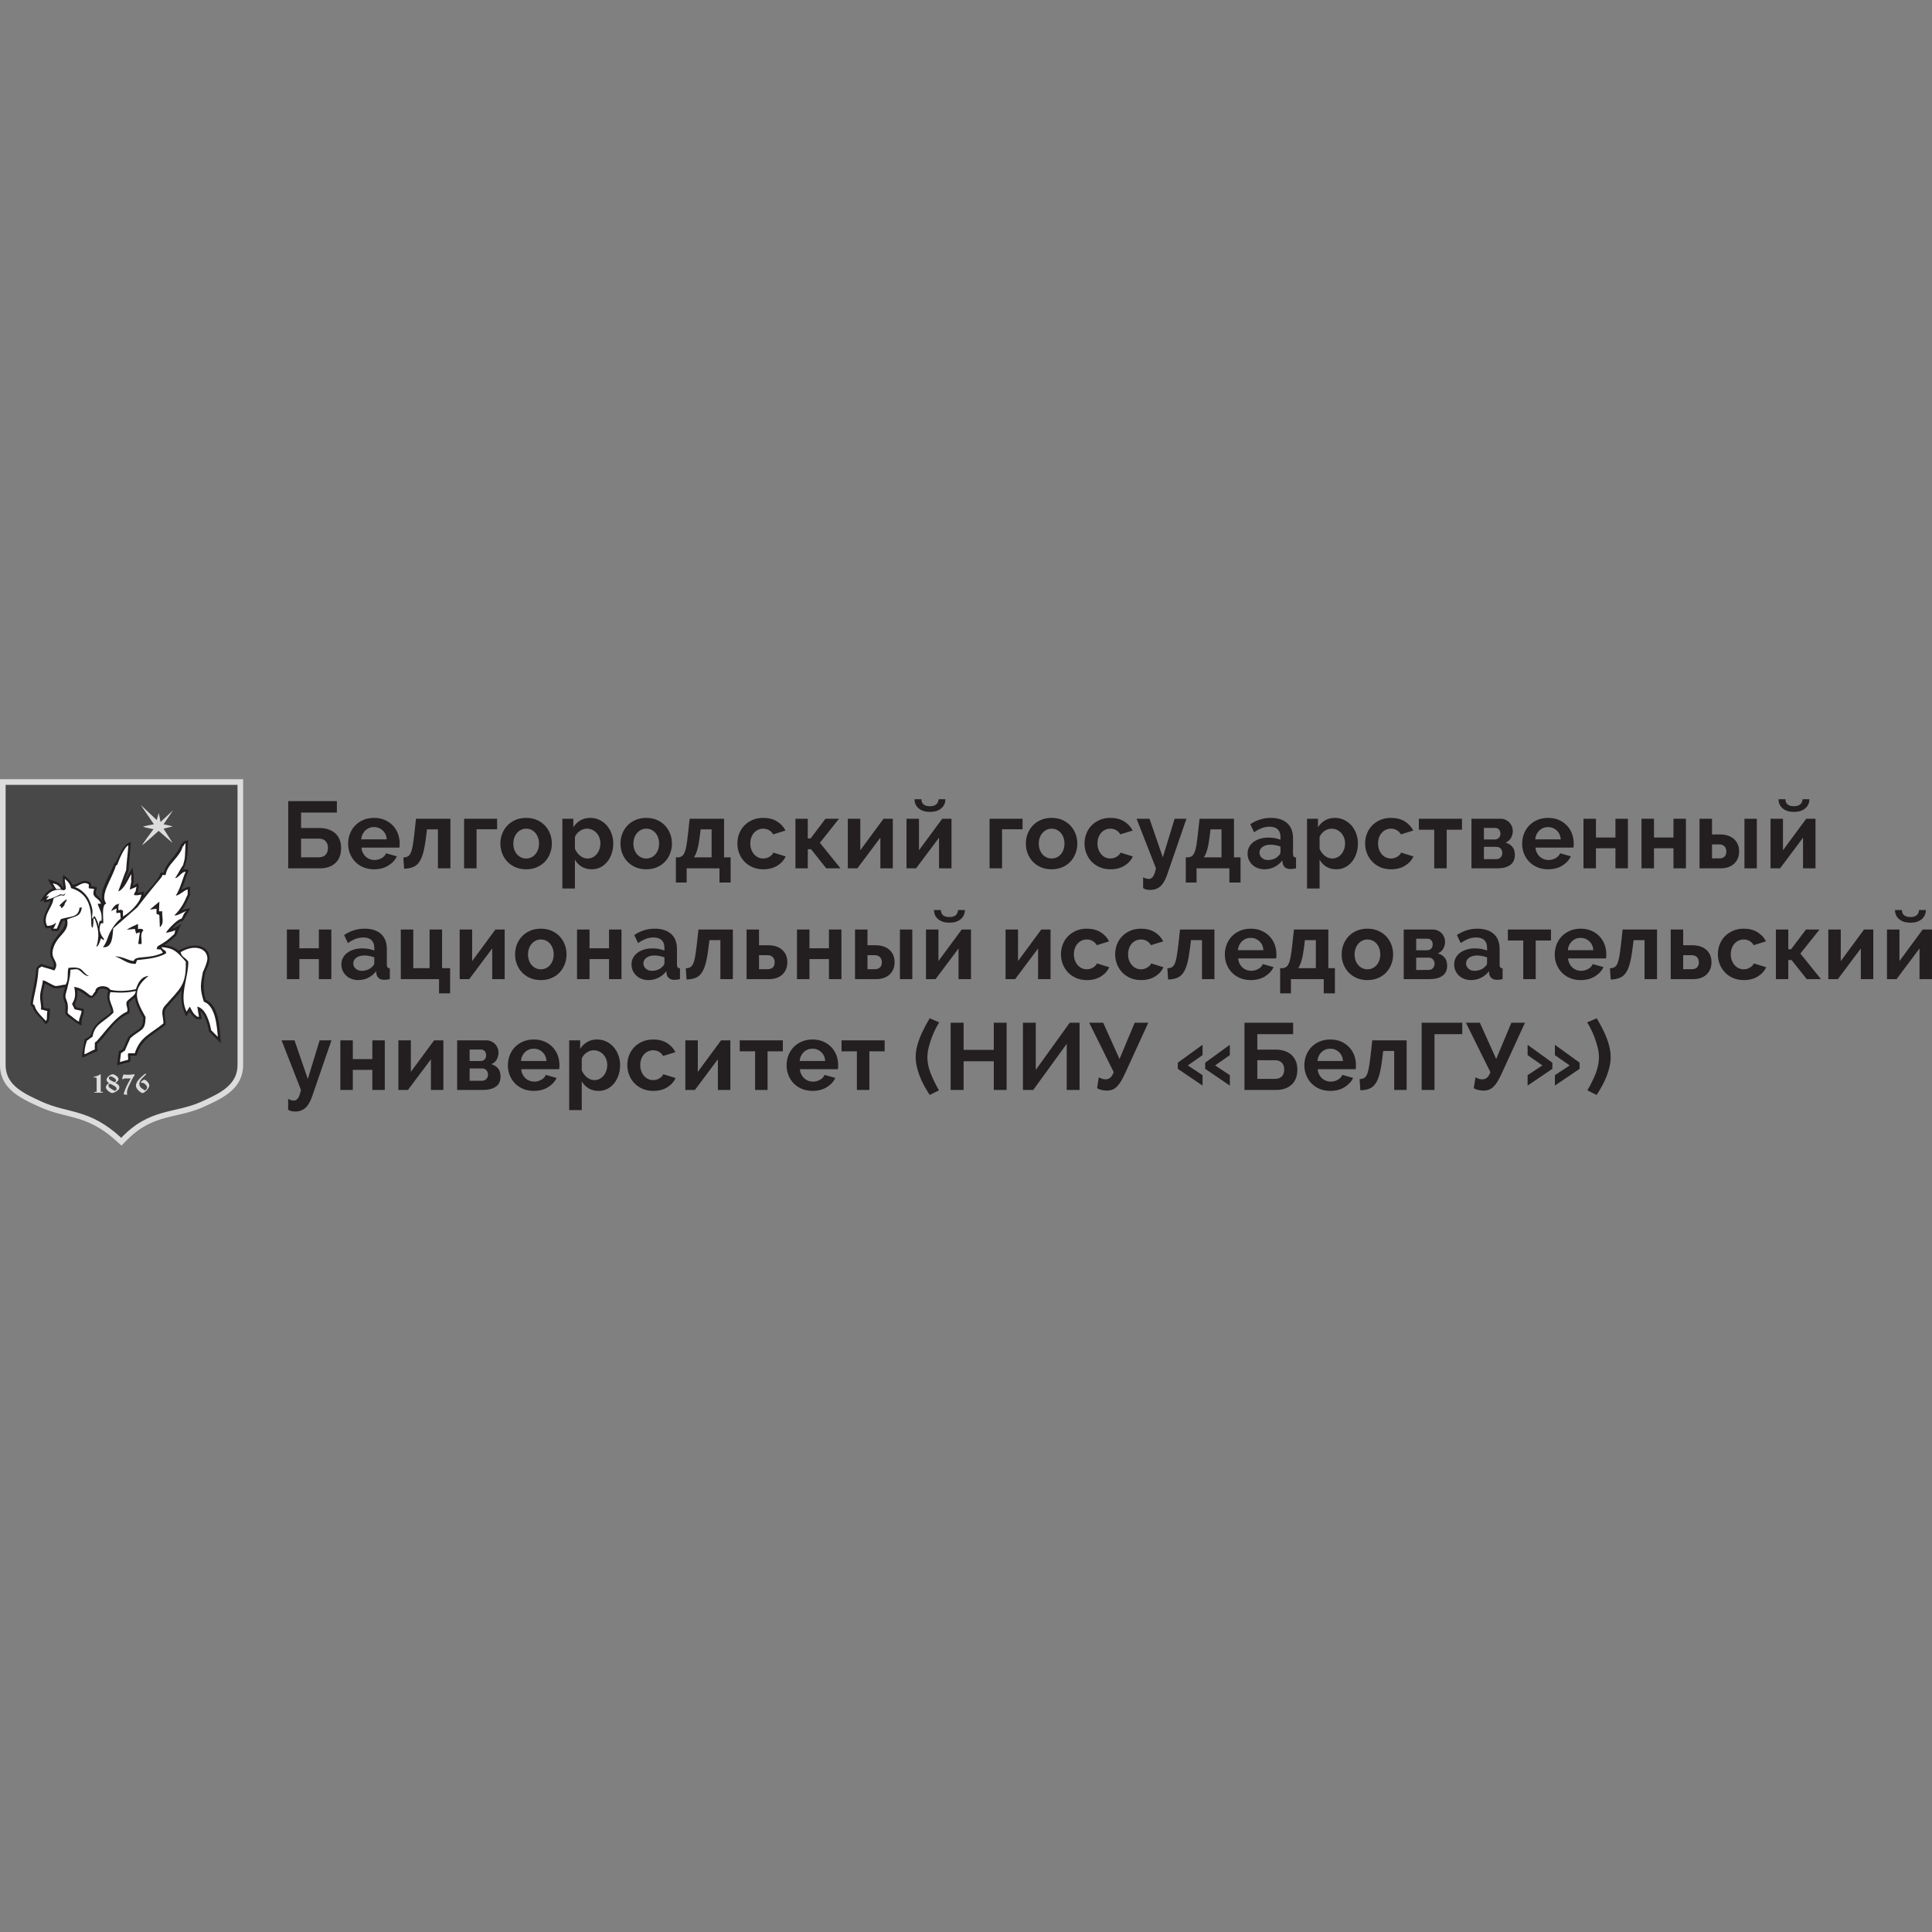 <?xml version="1.0" encoding="UTF-8"?> <svg xmlns="http://www.w3.org/2000/svg" xmlns:svgjs="http://svgjs.com/svgjs" xmlns:xlink="http://www.w3.org/1999/xlink" width="288" height="288"><rect width="100%" height="100%" fill="#808080" stroke="none"/> <svg xmlns="http://www.w3.org/2000/svg" width="288" height="288" fill="none" viewBox="0 0 212 41"> <path fill="#231f20" d="M31.617 36.272C31.734 36.349 31.853 36.4 31.977 36.429 32.1 36.455 32.24 36.469 32.399 36.469 32.831 36.469 33.196 36.342 33.495 36.085 33.792 35.829 34.045 35.403 34.251 34.807L36.369 28.658H35.073L33.777 32.896 32.317 28.658H30.898L33.026 34.101C32.93 34.537 32.82 34.84 32.697 35.011 32.573 35.18 32.427 35.264 32.255 35.264 32.159 35.264 32.058 35.25 31.951 35.222 31.845 35.195 31.734 35.146 31.617 35.077V36.272zM38.715 28.658H37.347V34.101H38.715V31.899H40.855V34.101H42.223V28.658H40.855V30.715H38.715V28.658zM45.083 28.658H43.715V34.101H44.764L47.285 30.735V34.101H48.652V28.658H47.634L45.083 32.116V28.658zM50.164 28.658V34.101H52.994C53.597 34.101 54.07 33.98 54.413 33.736 54.756 33.495 54.927 33.124 54.927 32.626 54.927 32.252 54.837 31.956 54.656 31.738 54.474 31.519 54.224 31.366 53.91 31.276 54.191 31.158 54.392 30.979 54.516 30.741 54.639 30.501 54.701 30.265 54.701 30.029 54.701 29.842 54.67 29.665 54.604 29.499 54.538 29.332 54.446 29.187 54.325 29.062 54.206 28.938 54.063 28.839 53.899 28.766 53.734 28.694 53.552 28.658 53.354 28.658H50.164zM51.533 30.932V29.665H52.747C52.946 29.665 53.095 29.726 53.194 29.846 53.294 29.968 53.343 30.115 53.343 30.288 53.343 30.496 53.284 30.655 53.168 30.766 53.051 30.877 52.898 30.932 52.706 30.932H51.533zM51.533 33.094V31.742H52.902C53.099 31.742 53.257 31.807 53.375 31.935 53.49 32.063 53.549 32.224 53.549 32.418 53.549 32.605 53.489 32.764 53.37 32.896 53.249 33.027 53.09 33.094 52.891 33.094H51.533zM60.128 33.804C60.564 33.538 60.881 33.198 61.08 32.782L59.896 32.449C59.807 32.67 59.641 32.849 59.397 32.984 59.154 33.119 58.895 33.187 58.621 33.187 58.442 33.187 58.271 33.155 58.106 33.094 57.942 33.032 57.794 32.94 57.663 32.824 57.533 32.706 57.428 32.563 57.345 32.397 57.263 32.231 57.211 32.041 57.19 31.825H61.357C61.37 31.77 61.38 31.701 61.383 31.618 61.387 31.535 61.388 31.449 61.388 31.359 61.388 30.992 61.325 30.638 61.197 30.299 61.071 29.96 60.886 29.661 60.642 29.406 60.398 29.15 60.103 28.945 59.758 28.792 59.411 28.64 59.018 28.564 58.58 28.564 58.141 28.564 57.744 28.64 57.392 28.792 57.038 28.945 56.738 29.151 56.491 29.41 56.244 29.67 56.056 29.971 55.926 30.314 55.795 30.656 55.73 31.022 55.73 31.41 55.73 31.784 55.797 32.141 55.931 32.48 56.064 32.82 56.255 33.117 56.502 33.374 56.749 33.63 57.046 33.832 57.396 33.982 57.747 34.13 58.138 34.205 58.57 34.205 59.172 34.205 59.692 34.072 60.128 33.804zM57.171 30.922C57.185 30.721 57.23 30.537 57.309 30.371 57.388 30.205 57.489 30.064 57.613 29.946 57.736 29.828 57.879 29.737 58.039 29.67 58.201 29.604 58.374 29.571 58.559 29.571 58.936 29.571 59.257 29.694 59.52 29.94 59.785 30.186 59.934 30.514 59.969 30.922H57.171zM66.635 33.987C66.923 33.84 67.171 33.641 67.381 33.383 67.59 33.129 67.753 32.827 67.869 32.48 67.986 32.134 68.044 31.763 68.044 31.368 68.044 30.987 67.981 30.626 67.853 30.284 67.727 29.94 67.551 29.643 67.329 29.389 67.106 29.137 66.841 28.936 66.532 28.787 66.222 28.639 65.886 28.564 65.524 28.564 65.112 28.564 64.748 28.655 64.433 28.839 64.117 29.022 63.861 29.274 63.662 29.593V28.658H62.458V36.314H63.836V33.145C64.014 33.471 64.261 33.728 64.577 33.919 64.892 34.109 65.262 34.205 65.688 34.205 66.03 34.205 66.347 34.133 66.635 33.987zM64.403 32.714C64.149 32.51 63.959 32.252 63.836 31.94V30.662C63.884 30.53 63.954 30.41 64.047 30.299 64.141 30.188 64.245 30.091 64.361 30.008 64.478 29.925 64.604 29.86 64.741 29.816 64.878 29.77 65.013 29.748 65.143 29.748 65.356 29.748 65.553 29.79 65.734 29.873 65.916 29.956 66.074 30.071 66.207 30.216 66.342 30.361 66.446 30.532 66.521 30.73 66.597 30.927 66.635 31.14 66.635 31.368 66.635 31.583 66.6 31.791 66.532 31.991 66.464 32.192 66.366 32.37 66.244 32.522 66.12 32.674 65.971 32.796 65.796 32.886 65.622 32.976 65.431 33.02 65.225 33.02 64.93 33.02 64.656 32.918 64.403 32.714zM69.037 32.454C69.171 32.797 69.36 33.098 69.607 33.358 69.855 33.617 70.153 33.824 70.503 33.976 70.852 34.128 71.247 34.205 71.686 34.205 72.283 34.205 72.793 34.073 73.218 33.81 73.643 33.547 73.949 33.208 74.134 32.792L72.786 32.377C72.704 32.557 72.558 32.709 72.349 32.834 72.14 32.958 71.912 33.02 71.665 33.02 71.474 33.02 71.291 32.98 71.12 32.901 70.948 32.821 70.799 32.709 70.673 32.563 70.545 32.418 70.444 32.245 70.37 32.044 70.293 31.843 70.256 31.622 70.256 31.379 70.256 31.137 70.291 30.915 70.364 30.715 70.435 30.514 70.535 30.342 70.662 30.199 70.789 30.058 70.939 29.947 71.109 29.867 71.28 29.788 71.467 29.748 71.665 29.748 71.899 29.748 72.111 29.802 72.303 29.909 72.495 30.017 72.649 30.17 72.765 30.371L74.114 29.956C73.908 29.54 73.598 29.205 73.182 28.948 72.767 28.693 72.265 28.564 71.675 28.564 71.236 28.564 70.841 28.64 70.492 28.792 70.142 28.945 69.844 29.15 69.597 29.406 69.351 29.661 69.161 29.96 69.031 30.299 68.901 30.638 68.836 30.998 68.836 31.379 68.836 31.753 68.903 32.112 69.037 32.454zM76.572 28.658H75.204V34.101H76.253L78.774 30.735V34.101H80.142V28.658H79.123L76.572 32.116V28.658zM84.226 29.863H85.902V28.658H81.171V29.863H82.858V34.101H84.226V29.863zM90.712 33.804C91.148 33.538 91.465 33.198 91.663 32.782L90.48 32.449C90.391 32.67 90.225 32.849 89.982 32.984 89.738 33.119 89.479 33.187 89.204 33.187 89.026 33.187 88.855 33.155 88.69 33.094 88.526 33.032 88.378 32.94 88.247 32.824 88.117 32.706 88.011 32.563 87.929 32.397 87.847 32.231 87.795 32.041 87.775 31.825H91.942C91.954 31.77 91.964 31.701 91.967 31.618 91.971 31.535 91.972 31.449 91.972 31.359 91.972 30.992 91.909 30.638 91.781 30.299 91.655 29.96 91.469 29.661 91.226 29.406 90.983 29.15 90.688 28.945 90.341 28.792 89.995 28.64 89.602 28.564 89.163 28.564 88.725 28.564 88.328 28.64 87.976 28.792 87.622 28.945 87.322 29.151 87.075 29.41 86.828 29.67 86.64 29.971 86.51 30.314 86.379 30.656 86.314 31.022 86.314 31.41 86.314 31.784 86.381 32.141 86.515 32.48 86.648 32.82 86.839 33.117 87.086 33.374 87.333 33.63 87.63 33.832 87.981 33.982 88.331 34.13 88.72 34.205 89.154 34.205 89.757 34.205 90.276 34.072 90.712 33.804zM87.754 30.922C87.767 30.721 87.814 30.537 87.894 30.371 87.972 30.205 88.073 30.064 88.197 29.946 88.32 29.828 88.463 29.737 88.623 29.67 88.785 29.604 88.958 29.571 89.143 29.571 89.52 29.571 89.841 29.694 90.104 29.94 90.369 30.186 90.518 30.514 90.553 30.922H87.754zM95.398 29.863H97.075V28.658H92.342V29.863H94.029V34.101H95.398V29.863zM100.604 31.555C100.685 31.908 100.794 32.263 100.932 32.615 101.07 32.968 101.232 33.317 101.421 33.659 101.609 34.002 101.809 34.333 102.023 34.652L103.031 34.142C102.661 33.498 102.358 32.875 102.121 32.273 101.883 31.67 101.765 31.088 101.765 30.528 101.765 30.174 101.813 29.805 101.909 29.421 102.005 29.036 102.121 28.669 102.255 28.32 102.388 27.97 102.528 27.651 102.676 27.364 102.823 27.076 102.952 26.849 103.061 26.683L102.012 26.237C101.8 26.604 101.601 26.966 101.416 27.323 101.23 27.679 101.067 28.033 100.927 28.387 100.786 28.74 100.676 29.091 100.598 29.442 100.519 29.791 100.479 30.143 100.479 30.496 100.479 30.849 100.52 31.202 100.604 31.555zM109.049 26.725V29.706H105.737V26.725H104.316V34.101H105.737V30.953H109.049V34.101H110.459V26.725H109.049zM113.657 26.725H112.248V34.101H113.38L117.052 29.042V34.101H118.461V26.725H117.382L113.657 31.899V26.725zM122.042 34.074C122.22 34.009 122.386 33.903 122.541 33.753 122.694 33.603 122.844 33.414 122.988 33.181 123.132 32.95 123.28 32.667 123.431 32.335L126.002 26.725H124.51L122.844 30.703 121.054 26.725H119.521L122.206 32.148C122.097 32.446 121.968 32.652 121.821 32.766 121.673 32.881 121.5 32.937 121.301 32.937 121.157 32.937 121.019 32.911 120.884 32.86 120.751 32.807 120.646 32.76 120.57 32.719L120.385 33.904C120.454 33.953 120.535 33.994 120.626 34.029 120.72 34.063 120.814 34.091 120.91 34.112 121.006 34.133 121.098 34.148 121.187 34.157 121.276 34.169 121.359 34.174 121.434 34.174 121.66 34.174 121.863 34.141 122.042 34.074zM129.243 31.784L131.958 33.623V32.48L130.343 31.41 131.958 30.278V29.145L129.243 31.109V31.784zM132.246 31.784L134.952 33.623V32.48L133.337 31.41 134.952 30.278V29.145L132.246 31.109V31.784zM136.557 34.101H140.033C140.74 34.101 141.305 33.908 141.726 33.525 142.148 33.14 142.359 32.588 142.359 31.867 142.359 31.514 142.302 31.202 142.189 30.932 142.075 30.662 141.915 30.433 141.705 30.247 141.497 30.059 141.246 29.918 140.955 29.821 140.663 29.724 140.339 29.674 139.983 29.674H137.967V27.982H141.896V26.725H136.557V34.101zM137.967 32.886V30.839H139.9C140.236 30.839 140.49 30.932 140.661 31.119 140.833 31.306 140.919 31.552 140.919 31.857 140.919 32.176 140.833 32.426 140.661 32.611 140.49 32.793 140.236 32.886 139.9 32.886H137.967zM147.528 33.804C147.963 33.538 148.281 33.198 148.48 32.782L147.296 32.449C147.207 32.67 147.041 32.849 146.798 32.984 146.554 33.119 146.295 33.187 146.021 33.187 145.843 33.187 145.671 33.155 145.507 33.094 145.342 33.032 145.194 32.94 145.064 32.824 144.933 32.706 144.828 32.563 144.745 32.397 144.663 32.231 144.611 32.041 144.591 31.825H148.757C148.771 31.77 148.78 31.701 148.783 31.618 148.787 31.535 148.788 31.449 148.788 31.359 148.788 30.992 148.725 30.638 148.598 30.299 148.472 29.96 148.285 29.661 148.042 29.406 147.8 29.15 147.503 28.945 147.158 28.792 146.811 28.64 146.419 28.564 145.98 28.564 145.541 28.564 145.145 28.64 144.792 28.792 144.438 28.945 144.138 29.151 143.891 29.41 143.644 29.67 143.456 29.971 143.326 30.314 143.196 30.656 143.13 31.022 143.13 31.41 143.13 31.784 143.197 32.141 143.332 32.48 143.465 32.82 143.655 33.117 143.902 33.374 144.149 33.63 144.447 33.832 144.796 33.982 145.147 34.13 145.537 34.205 145.97 34.205 146.574 34.205 147.092 34.072 147.528 33.804zM144.57 30.922C144.584 30.721 144.63 30.537 144.71 30.371 144.788 30.205 144.889 30.064 145.013 29.946 145.136 29.828 145.279 29.737 145.439 29.67 145.601 29.604 145.774 29.571 145.959 29.571 146.336 29.571 146.657 29.694 146.921 29.94 147.185 30.186 147.335 30.514 147.369 30.922H144.57zM149.273 34.142C149.662 34.128 149.993 34.068 150.26 33.961 150.527 33.853 150.751 33.669 150.933 33.406 151.114 33.142 151.264 32.786 151.38 32.34 151.497 31.893 151.597 31.327 151.679 30.641L151.782 29.821H152.986V34.101H154.354V28.658H150.578L150.393 30.341C150.331 30.874 150.271 31.305 150.213 31.634 150.154 31.962 150.083 32.22 149.997 32.407 149.912 32.594 149.805 32.723 149.678 32.792 149.551 32.861 149.389 32.903 149.189 32.917L149.273 34.142zM160.454 26.725H155.999V34.101H157.409V27.982H160.454V26.725zM163.376 34.074C163.554 34.009 163.72 33.903 163.875 33.753 164.029 33.603 164.178 33.414 164.322 33.181 164.466 32.95 164.613 32.667 164.764 32.335L167.337 26.725H165.845L164.178 30.703 162.387 26.725H160.855L163.541 32.148C163.431 32.446 163.302 32.652 163.154 32.766 163.007 32.881 162.834 32.937 162.636 32.937 162.49 32.937 162.352 32.911 162.219 32.86 162.084 32.807 161.98 32.76 161.905 32.719L161.719 33.904C161.788 33.953 161.869 33.994 161.961 34.029 162.054 34.063 162.147 34.091 162.243 34.112 162.341 34.133 162.433 34.148 162.522 34.157 162.611 34.169 162.693 34.174 162.769 34.174 162.995 34.174 163.198 34.141 163.376 34.074zM173.334 31.109L170.619 29.145V30.278L172.244 31.41 170.619 32.48V33.623L173.334 31.784V31.109zM170.34 31.109L167.625 29.145V30.278L169.25 31.41 167.625 32.48V33.623L170.34 31.784V31.109zM176.62 29.442C176.542 29.091 176.433 28.74 176.296 28.387 176.159 28.033 175.999 27.679 175.814 27.323 175.627 26.966 175.43 26.604 175.216 26.237L174.157 26.683C174.267 26.849 174.395 27.076 174.542 27.364 174.69 27.651 174.83 27.97 174.965 28.32 175.098 28.669 175.213 29.036 175.309 29.421 175.405 29.805 175.453 30.174 175.453 30.528 175.453 31.088 175.336 31.67 175.103 32.273 174.87 32.875 174.564 33.498 174.187 34.142L175.196 34.652C175.408 34.333 175.609 34.002 175.797 33.659 175.986 33.317 176.15 32.968 176.287 32.615 176.424 32.263 176.533 31.908 176.616 31.555 176.698 31.202 176.739 30.849 176.739 30.496 176.739 30.143 176.699 29.791 176.62 29.442zM32.85 16.498H31.481V21.942H32.85V19.74H34.989V21.942H36.358V16.498H34.989V18.556H32.85V16.498zM40.401 21.797C40.744 21.631 41.035 21.388 41.275 21.07L41.306 21.372C41.34 21.566 41.428 21.721 41.568 21.838 41.708 21.956 41.91 22.016 42.17 22.016 42.342 22.016 42.543 21.991 42.776 21.942V20.758C42.66 20.751 42.576 20.717 42.526 20.654 42.473 20.592 42.447 20.488 42.447 20.343V18.649C42.447 17.922 42.233 17.367 41.806 16.982 41.376 16.598 40.774 16.405 39.999 16.405 39.197 16.405 38.45 16.638 37.757 17.101L38.178 17.984C38.466 17.783 38.749 17.631 39.022 17.527 39.296 17.423 39.577 17.371 39.866 17.371 40.263 17.371 40.563 17.469 40.766 17.663 40.968 17.857 41.069 18.134 41.069 18.494V18.805C40.891 18.729 40.686 18.67 40.457 18.628 40.227 18.587 39.992 18.566 39.752 18.566 39.416 18.566 39.108 18.609 38.827 18.696 38.546 18.783 38.304 18.902 38.101 19.055 37.9 19.207 37.742 19.393 37.628 19.61 37.514 19.829 37.458 20.066 37.458 20.322 37.458 20.571 37.505 20.8 37.598 21.008 37.69 21.215 37.819 21.397 37.983 21.553 38.148 21.708 38.343 21.83 38.569 21.916 38.795 22.003 39.039 22.046 39.3 22.046 39.691 22.046 40.057 21.963 40.401 21.797zM39.032 20.794C38.854 20.639 38.765 20.442 38.765 20.207 38.765 19.958 38.877 19.753 39.104 19.589 39.33 19.427 39.622 19.346 39.979 19.346 40.157 19.346 40.342 19.365 40.534 19.402 40.726 19.44 40.904 19.491 41.069 19.553V20.177C41.069 20.322 40.994 20.453 40.843 20.571 40.726 20.71 40.563 20.82 40.355 20.904 40.145 20.987 39.924 21.028 39.691 21.028 39.43 21.028 39.211 20.951 39.032 20.794zM43.98 21.942H48.177V23.5H49.392V20.737H48.508V16.498H47.139V20.737H45.349V16.498H43.98V21.942zM51.809 16.498H50.441V21.942H51.49L54.011 18.577V21.942H55.378V16.498H54.361L51.809 19.958V16.498zM60.532 21.818C60.882 21.665 61.177 21.459 61.417 21.2 61.657 20.94 61.842 20.64 61.972 20.301 62.102 19.962 62.168 19.605 62.168 19.231 62.168 18.85 62.102 18.49 61.972 18.15 61.842 17.811 61.655 17.512 61.413 17.252 61.169 16.993 60.874 16.786 60.527 16.634 60.181 16.482 59.789 16.405 59.35 16.405 58.911 16.405 58.516 16.482 58.166 16.634 57.817 16.786 57.52 16.993 57.276 17.252 57.034 17.512 56.846 17.811 56.715 18.15 56.585 18.49 56.521 18.85 56.521 19.231 56.521 19.605 56.585 19.962 56.715 20.301 56.846 20.64 57.034 20.94 57.276 21.2 57.52 21.459 57.817 21.665 58.166 21.818 58.516 21.97 58.911 22.046 59.35 22.046 59.789 22.046 60.182 21.97 60.532 21.818zM58.048 18.577C58.12 18.376 58.22 18.203 58.346 18.058 58.474 17.912 58.622 17.797 58.794 17.714 58.966 17.631 59.15 17.59 59.35 17.59 59.549 17.59 59.734 17.63 59.905 17.709 60.077 17.789 60.225 17.901 60.352 18.047 60.479 18.192 60.579 18.365 60.651 18.566 60.723 18.767 60.758 18.985 60.758 19.221 60.758 19.463 60.723 19.685 60.651 19.886 60.579 20.087 60.479 20.26 60.352 20.405 60.225 20.55 60.077 20.663 59.905 20.743 59.734 20.822 59.549 20.862 59.35 20.862 59.15 20.862 58.966 20.822 58.794 20.743 58.622 20.663 58.474 20.55 58.346 20.405 58.22 20.26 58.12 20.088 58.048 19.891 57.976 19.693 57.94 19.473 57.94 19.231 57.94 18.995 57.976 18.778 58.048 18.577zM64.689 16.498H63.32V21.942H64.689V19.74H66.828V21.942H68.197V16.498H66.828V18.556H64.689V16.498zM72.24 21.797C72.583 21.631 72.874 21.388 73.114 21.07L73.145 21.372C73.179 21.566 73.266 21.721 73.407 21.838 73.547 21.956 73.749 22.016 74.009 22.016 74.18 22.016 74.382 21.991 74.615 21.942V20.758C74.499 20.751 74.415 20.717 74.364 20.654 74.312 20.592 74.286 20.488 74.286 20.343V18.649C74.286 17.922 74.072 17.367 73.644 16.982 73.215 16.598 72.613 16.405 71.838 16.405 71.036 16.405 70.288 16.638 69.596 17.101L70.017 17.984C70.305 17.783 70.586 17.631 70.862 17.527 71.136 17.423 71.417 17.371 71.704 17.371 72.103 17.371 72.402 17.469 72.605 17.663 72.806 17.857 72.908 18.134 72.908 18.494V18.805C72.73 18.729 72.525 18.67 72.296 18.628 72.066 18.587 71.831 18.566 71.591 18.566 71.255 18.566 70.947 18.609 70.665 18.696 70.384 18.783 70.143 18.902 69.94 19.055 69.738 19.207 69.579 19.393 69.467 19.61 69.354 19.829 69.297 20.066 69.297 20.322 69.297 20.571 69.344 20.8 69.435 21.008 69.529 21.215 69.657 21.397 69.822 21.553 69.987 21.708 70.181 21.83 70.408 21.916 70.634 22.003 70.878 22.046 71.139 22.046 71.529 22.046 71.897 21.963 72.24 21.797zM70.871 20.794C70.693 20.639 70.604 20.442 70.604 20.207 70.604 19.958 70.716 19.753 70.942 19.589 71.17 19.427 71.461 19.346 71.817 19.346 71.996 19.346 72.181 19.365 72.373 19.402 72.565 19.44 72.743 19.491 72.908 19.553V20.177C72.908 20.322 72.832 20.453 72.681 20.571 72.565 20.71 72.402 20.82 72.193 20.904 71.983 20.987 71.763 21.028 71.529 21.028 71.269 21.028 71.049 20.951 70.871 20.794zM75.335 21.984C75.726 21.97 76.056 21.91 76.323 21.802 76.59 21.694 76.815 21.51 76.997 21.247 77.178 20.984 77.328 20.628 77.444 20.182 77.561 19.735 77.661 19.168 77.743 18.483L77.846 17.663H79.049V21.942H80.418V16.498H76.642L76.457 18.182C76.395 18.715 76.335 19.146 76.277 19.476 76.218 19.804 76.147 20.063 76.061 20.249 75.976 20.436 75.869 20.564 75.743 20.634 75.615 20.703 75.452 20.744 75.253 20.758L75.335 21.984zM81.919 21.942H84.389C84.676 21.942 84.942 21.902 85.186 21.823 85.429 21.743 85.64 21.624 85.818 21.465 85.997 21.305 86.138 21.11 86.241 20.877 86.344 20.646 86.394 20.377 86.394 20.073 86.394 19.775 86.341 19.51 86.235 19.278 86.13 19.047 85.983 18.853 85.798 18.696 85.613 18.54 85.394 18.423 85.145 18.343 84.894 18.264 84.625 18.224 84.337 18.224H83.288V16.498H81.919V21.942zM83.288 20.851V19.314H84.245C84.465 19.314 84.646 19.382 84.79 19.517 84.934 19.652 85.006 19.844 85.006 20.093 85.006 20.343 84.938 20.531 84.801 20.66 84.662 20.787 84.474 20.851 84.234 20.851H83.288zM88.823 16.498H87.454V21.942H88.823V19.74H90.963V21.942H92.33V16.498H90.963V18.556H88.823V16.498zM93.822 21.942H96.146C96.434 21.942 96.701 21.902 96.945 21.823 97.187 21.743 97.4 21.624 97.582 21.465 97.763 21.305 97.906 21.11 98.009 20.877 98.112 20.646 98.164 20.377 98.164 20.073 98.164 19.775 98.11 19.51 98.003 19.278 97.898 19.047 97.752 18.853 97.566 18.696 97.382 18.54 97.164 18.423 96.913 18.343 96.663 18.264 96.391 18.224 96.096 18.224H95.191V16.498H93.822V21.942zM98.749 21.942H100.107V16.498H98.749V21.942zM95.191 20.851V19.314H96.002C96.222 19.314 96.404 19.382 96.548 19.517 96.692 19.652 96.765 19.844 96.765 20.093 96.765 20.343 96.695 20.531 96.558 20.66 96.421 20.787 96.236 20.851 96.002 20.851H95.191zM105.128 14.358C105.087 14.871 104.771 15.127 104.182 15.127 103.887 15.127 103.658 15.065 103.497 14.94 103.337 14.816 103.252 14.622 103.245 14.358H102.484C102.497 14.795 102.659 15.137 102.968 15.382 103.276 15.629 103.681 15.75 104.182 15.75 104.682 15.75 105.087 15.629 105.395 15.382 105.704 15.137 105.866 14.795 105.879 14.358H105.128zM102.977 16.498H101.61V21.942H102.659L105.18 18.577V21.942H106.547V16.498H105.53L102.977 19.958V16.498zM111.709 16.498H110.341V21.942H111.39L113.91 18.577V21.942H115.279V16.498H114.26L111.709 19.958V16.498zM116.62 20.296C116.755 20.639 116.945 20.94 117.192 21.2 117.439 21.459 117.737 21.665 118.086 21.818 118.436 21.97 118.831 22.046 119.27 22.046 119.866 22.046 120.378 21.915 120.803 21.651 121.228 21.388 121.533 21.049 121.718 20.634L120.371 20.218C120.289 20.398 120.142 20.55 119.934 20.675 119.724 20.8 119.496 20.862 119.249 20.862 119.057 20.862 118.875 20.822 118.703 20.743 118.533 20.663 118.384 20.55 118.256 20.405 118.13 20.26 118.029 20.087 117.953 19.886 117.878 19.685 117.839 19.463 117.839 19.221 117.839 18.979 117.876 18.757 117.948 18.556 118.02 18.355 118.119 18.184 118.247 18.041 118.373 17.9 118.522 17.789 118.694 17.709 118.865 17.63 119.05 17.59 119.249 17.59 119.482 17.59 119.695 17.643 119.887 17.75 120.079 17.858 120.234 18.012 120.351 18.213L121.697 17.797C121.492 17.382 121.182 17.045 120.766 16.789 120.352 16.534 119.85 16.405 119.259 16.405 118.82 16.405 118.426 16.482 118.077 16.634 117.727 16.786 117.428 16.991 117.181 17.247 116.934 17.504 116.746 17.801 116.616 18.141 116.486 18.48 116.42 18.84 116.42 19.221 116.42 19.595 116.487 19.954 116.62 20.296zM122.567 20.296C122.701 20.639 122.892 20.94 123.137 21.2 123.384 21.459 123.683 21.665 124.033 21.818 124.382 21.97 124.777 22.046 125.216 22.046 125.813 22.046 126.323 21.915 126.748 21.651 127.173 21.388 127.479 21.049 127.664 20.634L126.316 20.218C126.234 20.398 126.089 20.55 125.88 20.675 125.67 20.8 125.443 20.862 125.196 20.862 125.004 20.862 124.821 20.822 124.65 20.743 124.478 20.663 124.329 20.55 124.203 20.405 124.075 20.26 123.975 20.087 123.898 19.886 123.823 19.685 123.786 19.463 123.786 19.221 123.786 18.979 123.822 18.757 123.894 18.556 123.966 18.355 124.066 18.184 124.193 18.041 124.319 17.9 124.469 17.789 124.64 17.709 124.812 17.63 124.997 17.59 125.196 17.59 125.429 17.59 125.641 17.643 125.833 17.75 126.025 17.858 126.179 18.012 126.296 18.213L127.644 17.797C127.438 17.382 127.128 17.045 126.713 16.789 126.297 16.534 125.795 16.405 125.205 16.405 124.766 16.405 124.373 16.482 124.023 16.634 123.673 16.786 123.374 16.991 123.128 17.247 122.881 17.504 122.692 17.801 122.561 18.141 122.431 18.48 122.366 18.84 122.366 19.221 122.366 19.595 122.434 19.954 122.567 20.296zM128.179 21.984C128.569 21.97 128.899 21.91 129.166 21.802 129.433 21.694 129.658 21.51 129.841 21.247 130.022 20.984 130.171 20.628 130.288 20.182 130.404 19.735 130.503 19.168 130.587 18.483L130.69 17.663H131.892V21.942H133.261V16.498H129.486L129.3 18.182C129.239 18.715 129.178 19.146 129.119 19.476 129.062 19.804 128.989 20.063 128.904 20.249 128.818 20.436 128.712 20.564 128.586 20.634 128.458 20.703 128.295 20.744 128.096 20.758L128.179 21.984zM138.8 21.646C139.236 21.38 139.553 21.039 139.752 20.622L138.568 20.29C138.479 20.513 138.313 20.69 138.071 20.826 137.826 20.96 137.567 21.028 137.293 21.028 137.115 21.028 136.943 20.998 136.779 20.936 136.614 20.872 136.467 20.782 136.337 20.664 136.207 20.546 136.1 20.405 136.018 20.239 135.935 20.073 135.885 19.882 135.864 19.667H140.03C140.044 19.611 140.052 19.542 140.055 19.459 140.059 19.376 140.06 19.29 140.06 19.2 140.06 18.833 139.997 18.48 139.87 18.141 139.744 17.801 139.559 17.504 139.314 17.247 139.072 16.991 138.777 16.786 138.43 16.634 138.084 16.482 137.691 16.405 137.252 16.405 136.813 16.405 136.417 16.482 136.064 16.634 135.71 16.786 135.41 16.993 135.165 17.252 134.918 17.512 134.728 17.812 134.598 18.156 134.468 18.499 134.403 18.864 134.403 19.251 134.403 19.625 134.469 19.983 134.604 20.322 134.737 20.661 134.927 20.959 135.174 21.215 135.421 21.471 135.72 21.674 136.07 21.823 136.419 21.971 136.81 22.046 137.242 22.046 137.846 22.046 138.364 21.913 138.8 21.646zM135.843 18.764C135.857 18.563 135.902 18.379 135.982 18.213 136.06 18.047 136.162 17.905 136.285 17.786 136.408 17.67 136.551 17.577 136.711 17.512 136.873 17.445 137.046 17.414 137.231 17.414 137.608 17.414 137.929 17.537 138.194 17.782 138.457 18.027 138.607 18.355 138.641 18.764H135.843zM140.472 23.5H141.655V21.942H145.255V23.5H146.48V20.737H145.76V16.498H141.985L141.799 18.182C141.745 18.674 141.691 19.078 141.64 19.397 141.588 19.715 141.522 19.97 141.444 20.161 141.365 20.351 141.273 20.489 141.167 20.577 141.06 20.663 140.924 20.717 140.76 20.737H140.472V23.5zM142.458 20.737C142.609 20.502 142.733 20.207 142.833 19.854 142.932 19.501 143.016 19.044 143.086 18.483L143.189 17.663H144.391V20.737H142.458zM151.233 21.818C151.583 21.665 151.878 21.459 152.118 21.2 152.358 20.94 152.543 20.64 152.673 20.301 152.804 19.962 152.868 19.605 152.868 19.231 152.868 18.85 152.804 18.49 152.673 18.15 152.543 17.811 152.355 17.512 152.112 17.252 151.868 16.993 151.574 16.786 151.228 16.634 150.881 16.482 150.489 16.405 150.05 16.405 149.611 16.405 149.216 16.482 148.866 16.634 148.517 16.786 148.22 16.993 147.976 17.252 147.734 17.512 147.547 17.811 147.417 18.15 147.285 18.49 147.221 18.85 147.221 19.231 147.221 19.605 147.285 19.962 147.417 20.301 147.547 20.64 147.734 20.94 147.976 21.2 148.22 21.459 148.517 21.665 148.866 21.818 149.216 21.97 149.611 22.046 150.05 22.046 150.489 22.046 150.882 21.97 151.233 21.818zM148.748 18.577C148.82 18.376 148.92 18.203 149.047 18.058 149.174 17.912 149.323 17.797 149.494 17.714 149.666 17.631 149.851 17.59 150.05 17.59 150.249 17.59 150.434 17.63 150.605 17.709 150.777 17.789 150.926 17.901 151.052 18.047 151.18 18.192 151.279 18.365 151.351 18.566 151.423 18.767 151.458 18.985 151.458 19.221 151.458 19.463 151.423 19.685 151.351 19.886 151.279 20.087 151.18 20.26 151.052 20.405 150.926 20.55 150.777 20.663 150.605 20.743 150.434 20.822 150.249 20.862 150.05 20.862 149.851 20.862 149.666 20.822 149.494 20.743 149.323 20.663 149.174 20.55 149.047 20.405 148.92 20.26 148.82 20.088 148.748 19.891 148.676 19.693 148.64 19.473 148.64 19.231 148.64 18.995 148.676 18.778 148.748 18.577zM154.031 16.498V21.942H156.86C157.464 21.942 157.937 21.822 158.28 21.579 158.623 21.337 158.794 20.966 158.794 20.467 158.794 20.093 158.703 19.797 158.521 19.58 158.34 19.361 158.09 19.207 157.775 19.117 158.056 18.999 158.259 18.821 158.383 18.581 158.506 18.343 158.568 18.106 158.568 17.871 158.568 17.682 158.535 17.506 158.47 17.34 158.405 17.174 158.313 17.029 158.192 16.904 158.073 16.779 157.93 16.681 157.765 16.608 157.601 16.536 157.418 16.498 157.22 16.498H154.031zM155.4 18.774V17.506H156.613C156.812 17.506 156.96 17.567 157.061 17.688 157.159 17.81 157.21 17.956 157.21 18.13 157.21 18.337 157.151 18.497 157.034 18.607 156.918 18.718 156.764 18.774 156.572 18.774H155.4zM155.4 20.936V19.584H156.767C156.966 19.584 157.124 19.648 157.24 19.776 157.357 19.905 157.416 20.066 157.416 20.26 157.416 20.447 157.355 20.606 157.235 20.737 157.115 20.869 156.956 20.936 156.757 20.936H155.4zM162.508 21.797C162.851 21.631 163.141 21.388 163.381 21.07L163.413 21.372C163.447 21.566 163.535 21.721 163.675 21.838 163.816 21.956 164.016 22.016 164.277 22.016 164.448 22.016 164.65 21.991 164.884 21.942V20.758C164.767 20.751 164.683 20.717 164.632 20.654 164.58 20.592 164.555 20.488 164.555 20.343V18.649C164.555 17.922 164.34 17.367 163.912 16.982 163.483 16.598 162.881 16.405 162.106 16.405 161.304 16.405 160.556 16.638 159.864 17.101L160.286 17.984C160.574 17.783 160.855 17.631 161.13 17.527 161.404 17.423 161.685 17.371 161.973 17.371 162.371 17.371 162.671 17.469 162.873 17.663 163.076 17.857 163.176 18.134 163.176 18.494V18.805C162.997 18.729 162.793 18.67 162.564 18.628 162.334 18.587 162.099 18.566 161.859 18.566 161.523 18.566 161.215 18.609 160.933 18.696 160.652 18.783 160.411 18.902 160.208 19.055 160.006 19.207 159.849 19.393 159.735 19.61 159.622 19.829 159.566 20.066 159.566 20.322 159.566 20.571 159.611 20.8 159.705 21.008 159.797 21.215 159.925 21.397 160.09 21.553 160.255 21.708 160.449 21.83 160.677 21.916 160.903 22.003 161.146 22.046 161.407 22.046 161.797 22.046 162.165 21.963 162.508 21.797zM161.139 20.794C160.961 20.639 160.872 20.442 160.872 20.207 160.872 19.958 160.986 19.753 161.212 19.589 161.438 19.427 161.729 19.346 162.085 19.346 162.264 19.346 162.449 19.365 162.641 19.402 162.833 19.44 163.011 19.491 163.176 19.553V20.177C163.176 20.322 163.1 20.453 162.949 20.571 162.833 20.71 162.671 20.82 162.461 20.904 162.251 20.987 162.031 21.028 161.797 21.028 161.537 21.028 161.317 20.951 161.139 20.794zM168.515 17.704H170.192V16.498H165.46V17.704H167.147V21.942H168.515V17.704zM175.001 21.646C175.438 21.38 175.754 21.039 175.953 20.622L174.77 20.29C174.68 20.513 174.515 20.69 174.27 20.826 174.028 20.96 173.768 21.028 173.494 21.028 173.316 21.028 173.144 20.998 172.98 20.936 172.815 20.872 172.667 20.782 172.537 20.664 172.407 20.546 172.301 20.405 172.219 20.239 172.137 20.073 172.084 19.882 172.064 19.667H176.23C176.244 19.611 176.252 19.542 176.256 19.459 176.26 19.376 176.262 19.29 176.262 19.2 176.262 18.833 176.199 18.48 176.071 18.141 175.944 17.801 175.76 17.504 175.516 17.247 175.272 16.991 174.977 16.786 174.631 16.634 174.284 16.482 173.892 16.405 173.453 16.405 173.014 16.405 172.618 16.482 172.265 16.634 171.912 16.786 171.611 16.993 171.364 17.252 171.118 17.512 170.93 17.812 170.799 18.156 170.669 18.499 170.603 18.864 170.603 19.251 170.603 19.625 170.67 19.983 170.803 20.322 170.938 20.661 171.129 20.959 171.375 21.215 171.622 21.471 171.92 21.674 172.27 21.823 172.619 21.971 173.011 22.046 173.442 22.046 174.047 22.046 174.565 21.913 175.001 21.646zM172.043 18.764C172.057 18.563 172.104 18.379 172.183 18.213 172.261 18.047 172.363 17.905 172.486 17.786 172.61 17.67 172.752 17.577 172.913 17.512 173.075 17.445 173.247 17.414 173.432 17.414 173.81 17.414 174.131 17.537 174.394 17.782 174.659 18.027 174.808 18.355 174.842 18.764H172.043zM176.744 21.984C177.137 21.97 177.464 21.91 177.733 21.802 178.001 21.694 178.224 21.51 178.407 21.247 178.588 20.984 178.737 20.628 178.854 20.182 178.97 19.735 179.07 19.168 179.153 18.483L179.256 17.663H180.458V21.942H181.827V16.498H178.051L177.866 18.182C177.805 18.715 177.744 19.146 177.687 19.476 177.628 19.804 177.556 20.063 177.47 20.249 177.385 20.436 177.278 20.564 177.152 20.634 177.024 20.703 176.861 20.744 176.662 20.758L176.744 21.984zM183.329 21.942H185.799C186.087 21.942 186.351 21.902 186.595 21.823 186.838 21.743 187.049 21.624 187.228 21.465 187.406 21.305 187.547 21.11 187.65 20.877 187.753 20.646 187.804 20.377 187.804 20.073 187.804 19.775 187.75 19.51 187.644 19.278 187.537 19.047 187.392 18.853 187.207 18.696 187.022 18.54 186.804 18.423 186.554 18.343 186.303 18.264 186.034 18.224 185.746 18.224H184.697V16.498H183.329V21.942zM184.697 20.851V19.314H185.653C185.873 19.314 186.055 19.382 186.199 19.517 186.343 19.652 186.416 19.844 186.416 20.093 186.416 20.343 186.346 20.531 186.21 20.66 186.073 20.787 185.884 20.851 185.644 20.851H184.697zM188.705 20.296C188.838 20.639 189.028 20.94 189.275 21.2 189.522 21.459 189.82 21.665 190.171 21.818 190.52 21.97 190.914 22.046 191.353 22.046 191.949 22.046 192.461 21.915 192.886 21.651 193.311 21.388 193.616 21.049 193.801 20.634L192.454 20.218C192.372 20.398 192.225 20.55 192.017 20.675 191.807 20.8 191.579 20.862 191.332 20.862 191.14 20.862 190.959 20.822 190.788 20.743 190.615 20.663 190.467 20.55 190.339 20.405 190.213 20.26 190.112 20.087 190.036 19.886 189.961 19.685 189.922 19.463 189.922 19.221 189.922 18.979 189.959 18.757 190.031 18.556 190.103 18.355 190.202 18.184 190.33 18.041 190.456 17.9 190.605 17.789 190.777 17.709 190.948 17.63 191.133 17.59 191.332 17.59 191.565 17.59 191.778 17.643 191.97 17.75 192.162 17.858 192.317 18.012 192.433 18.213L193.782 17.797C193.576 17.382 193.265 17.045 192.85 16.789 192.435 16.534 191.933 16.405 191.343 16.405 190.904 16.405 190.509 16.482 190.16 16.634 189.81 16.786 189.511 16.991 189.264 17.247 189.017 17.504 188.829 17.801 188.699 18.141 188.569 18.48 188.503 18.84 188.503 19.221 188.503 19.595 188.57 19.954 188.705 20.296zM196.538 18.66H196.23V16.498H194.87V21.942H196.23V19.844H196.589L198.256 21.942H199.82L197.556 19.138 199.655 16.498H198.173L196.538 18.66zM201.989 16.498H200.622V21.942H201.671L204.191 18.577V21.942H205.559V16.498H204.542L201.989 19.958V16.498zM210.58 14.358C210.539 14.871 210.223 15.127 209.634 15.127 209.339 15.127 209.11 15.065 208.949 14.94 208.788 14.816 208.704 14.622 208.697 14.358H207.936C207.95 14.795 208.11 15.137 208.419 15.382 208.727 15.629 209.133 15.75 209.634 15.75 210.133 15.75 210.539 15.629 210.847 15.382 211.156 15.137 211.316 14.795 211.33 14.358H210.58zM208.43 16.498H207.061V21.942H208.11L210.631 18.577V21.942H211.999V16.498H210.98L208.43 19.958V16.498zM31.627 9.784H35.103C35.811 9.784 36.375 9.592 36.796 9.208 37.218 8.823 37.429 8.272 37.429 7.55 37.429 7.197 37.373 6.885 37.259 6.615 37.145 6.345 36.985 6.117 36.777 5.93 36.567 5.743 36.316 5.602 36.025 5.505 35.733 5.408 35.409 5.358 35.053 5.358H33.037V3.666H36.966V2.408H31.627V9.784zM33.037 8.57V6.523H34.971C35.306 6.523 35.56 6.615 35.732 6.802 35.903 6.989 35.989 7.236 35.989 7.541 35.989 7.859 35.903 8.11 35.732 8.294 35.56 8.477 35.306 8.57 34.971 8.57H33.037zM42.598 9.488C43.034 9.222 43.351 8.881 43.55 8.466L42.367 8.132C42.277 8.354 42.111 8.532 41.869 8.668 41.625 8.802 41.365 8.87 41.091 8.87 40.913 8.87 40.741 8.84 40.577 8.777 40.412 8.715 40.264 8.624 40.135 8.506 40.004 8.388 39.898 8.247 39.816 8.081 39.733 7.914 39.681 7.723 39.662 7.509H43.828C43.842 7.453 43.85 7.384 43.853 7.301 43.857 7.218 43.859 7.132 43.859 7.042 43.859 6.675 43.795 6.322 43.668 5.983 43.542 5.643 43.357 5.345 43.113 5.089 42.87 4.833 42.575 4.628 42.228 4.476 41.882 4.323 41.489 4.247 41.05 4.247 40.611 4.247 40.215 4.323 39.862 4.476 39.508 4.628 39.208 4.834 38.961 5.093 38.714 5.354 38.526 5.654 38.396 5.998 38.266 6.34 38.2 6.705 38.2 7.093 38.2 7.467 38.267 7.824 38.402 8.164 38.535 8.503 38.725 8.801 38.972 9.057 39.219 9.313 39.517 9.515 39.868 9.665 40.218 9.813 40.608 9.888 41.04 9.888 41.644 9.888 42.163 9.755 42.598 9.488zM39.642 6.606C39.655 6.405 39.7 6.221 39.78 6.055 39.858 5.888 39.96 5.747 40.083 5.629 40.206 5.512 40.349 5.419 40.51 5.354 40.671 5.287 40.844 5.254 41.029 5.254 41.407 5.254 41.727 5.377 41.992 5.624 42.255 5.869 42.405 6.197 42.439 6.606H39.642zM44.343 9.826C44.734 9.812 45.063 9.752 45.33 9.644 45.598 9.536 45.822 9.352 46.004 9.089 46.186 8.826 46.334 8.47 46.451 8.024 46.567 7.577 46.667 7.01 46.749 6.325L46.852 5.505H48.056V9.784H49.424V4.34H45.648L45.463 6.024C45.401 6.557 45.341 6.988 45.283 7.318 45.224 7.646 45.153 7.903 45.068 8.09 44.982 8.277 44.875 8.406 44.749 8.475 44.621 8.545 44.459 8.586 44.26 8.6L44.343 9.826zM54.547 4.34H50.925V9.784H52.294V5.494H54.547V4.34zM58.919 9.659C59.269 9.507 59.564 9.301 59.804 9.042 60.044 8.781 60.229 8.482 60.359 8.143 60.49 7.804 60.556 7.446 60.556 7.072 60.556 6.692 60.49 6.332 60.359 5.992 60.229 5.653 60.043 5.354 59.799 5.093 59.556 4.834 59.261 4.628 58.914 4.476 58.568 4.323 58.175 4.247 57.736 4.247 57.297 4.247 56.904 4.323 56.554 4.476 56.204 4.628 55.907 4.834 55.664 5.093 55.42 5.354 55.233 5.653 55.103 5.992 54.973 6.332 54.907 6.692 54.907 7.072 54.907 7.446 54.973 7.804 55.103 8.143 55.233 8.482 55.42 8.781 55.664 9.042 55.907 9.301 56.204 9.507 56.554 9.659 56.904 9.812 57.297 9.888 57.736 9.888 58.175 9.888 58.57 9.812 58.919 9.659zM56.436 6.419C56.507 6.218 56.606 6.045 56.733 5.899 56.861 5.754 57.009 5.639 57.181 5.556 57.352 5.473 57.537 5.431 57.736 5.431 57.935 5.431 58.12 5.471 58.293 5.55 58.463 5.631 58.612 5.743 58.74 5.888 58.866 6.034 58.966 6.207 59.037 6.408 59.11 6.609 59.146 6.827 59.146 7.063 59.146 7.305 59.11 7.527 59.037 7.728 58.966 7.928 58.866 8.101 58.74 8.247 58.612 8.392 58.463 8.504 58.293 8.585 58.12 8.664 57.935 8.704 57.736 8.704 57.537 8.704 57.352 8.664 57.181 8.585 57.009 8.504 56.861 8.392 56.733 8.247 56.606 8.101 56.507 7.93 56.436 7.733 56.363 7.535 56.328 7.315 56.328 7.072 56.328 6.837 56.363 6.62 56.436 6.419zM65.883 9.671C66.171 9.524 66.42 9.324 66.63 9.067 66.839 8.812 67.001 8.51 67.118 8.164 67.234 7.818 67.293 7.446 67.293 7.052 67.293 6.671 67.23 6.309 67.103 5.967 66.975 5.624 66.801 5.326 66.579 5.073 66.355 4.821 66.089 4.62 65.781 4.47 65.472 4.322 65.136 4.247 64.773 4.247 64.361 4.247 63.998 4.339 63.682 4.523 63.367 4.706 63.109 4.958 62.91 5.276V4.34H61.708V11.997H63.086V8.829C63.264 9.154 63.511 9.412 63.826 9.603 64.142 9.792 64.512 9.888 64.937 9.888 65.28 9.888 65.596 9.816 65.883 9.671zM63.651 8.398C63.397 8.193 63.209 7.935 63.086 7.624V6.345C63.134 6.214 63.204 6.093 63.297 5.983 63.389 5.872 63.493 5.773 63.61 5.692 63.726 5.609 63.854 5.543 63.991 5.499 64.128 5.453 64.263 5.431 64.393 5.431 64.604 5.431 64.802 5.473 64.984 5.556 65.165 5.639 65.323 5.754 65.457 5.899 65.591 6.045 65.696 6.215 65.771 6.413 65.847 6.61 65.883 6.823 65.883 7.052 65.883 7.266 65.849 7.474 65.781 7.675 65.712 7.877 65.616 8.053 65.493 8.205 65.369 8.358 65.22 8.48 65.046 8.57 64.87 8.66 64.681 8.704 64.475 8.704 64.179 8.704 63.905 8.601 63.651 8.398zM72.097 9.659C72.447 9.507 72.742 9.301 72.982 9.042 73.222 8.781 73.407 8.482 73.537 8.143 73.668 7.804 73.734 7.446 73.734 7.072 73.734 6.692 73.668 6.332 73.537 5.992 73.407 5.653 73.221 5.354 72.977 5.093 72.734 4.834 72.439 4.628 72.092 4.476 71.746 4.323 71.353 4.247 70.914 4.247 70.475 4.247 70.081 4.323 69.732 4.476 69.382 4.628 69.084 4.834 68.842 5.093 68.598 5.354 68.411 5.653 68.281 5.992 68.15 6.332 68.085 6.692 68.085 7.072 68.085 7.446 68.15 7.804 68.281 8.143 68.411 8.482 68.598 8.781 68.842 9.042 69.084 9.301 69.382 9.507 69.732 9.659 70.081 9.812 70.475 9.888 70.914 9.888 71.353 9.888 71.748 9.812 72.097 9.659zM69.612 6.419C69.685 6.218 69.784 6.045 69.911 5.899 70.039 5.754 70.187 5.639 70.359 5.556 70.53 5.473 70.715 5.431 70.914 5.431 71.113 5.431 71.298 5.471 71.469 5.55 71.641 5.631 71.79 5.743 71.918 5.888 72.044 6.034 72.144 6.207 72.215 6.408 72.288 6.609 72.324 6.827 72.324 7.063 72.324 7.305 72.288 7.527 72.215 7.728 72.144 7.928 72.044 8.101 71.918 8.247 71.79 8.392 71.641 8.504 71.469 8.585 71.298 8.664 71.113 8.704 70.914 8.704 70.715 8.704 70.53 8.664 70.359 8.585 70.187 8.504 70.039 8.392 69.911 8.247 69.784 8.101 69.685 7.93 69.612 7.733 69.541 7.535 69.505 7.315 69.505 7.072 69.505 6.837 69.541 6.62 69.612 6.419zM74.165 11.342H75.348V9.784H78.949V11.342H80.172V8.579H79.452V4.34H75.677L75.492 6.024C75.437 6.516 75.385 6.92 75.333 7.239 75.282 7.557 75.216 7.812 75.138 8.003 75.058 8.193 74.965 8.331 74.859 8.419 74.752 8.504 74.618 8.558 74.454 8.579H74.165V11.342zM76.15 8.579C76.301 8.344 76.427 8.05 76.526 7.696 76.626 7.343 76.71 6.885 76.778 6.325L76.881 5.505H78.085V8.579H76.15zM81.115 8.137C81.248 8.481 81.438 8.781 81.685 9.042 81.932 9.301 82.231 9.507 82.581 9.659 82.93 9.812 83.324 9.888 83.763 9.888 84.361 9.888 84.871 9.756 85.296 9.493 85.721 9.23 86.027 8.891 86.212 8.475L84.864 8.06C84.782 8.24 84.636 8.392 84.426 8.517 84.218 8.642 83.989 8.704 83.742 8.704 83.55 8.704 83.369 8.664 83.198 8.585 83.026 8.504 82.877 8.392 82.751 8.247 82.623 8.101 82.522 7.928 82.446 7.728 82.371 7.527 82.334 7.305 82.334 7.063 82.334 6.82 82.369 6.599 82.441 6.398 82.513 6.197 82.612 6.025 82.74 5.883 82.866 5.742 83.015 5.631 83.187 5.55 83.358 5.471 83.543 5.431 83.742 5.431 83.975 5.431 84.188 5.485 84.38 5.592 84.572 5.7 84.727 5.854 84.843 6.055L86.192 5.639C85.986 5.224 85.674 4.887 85.26 4.631 84.845 4.376 84.343 4.247 83.753 4.247 83.314 4.247 82.919 4.323 82.57 4.476 82.22 4.628 81.922 4.833 81.675 5.089 81.428 5.345 81.239 5.643 81.109 5.983 80.979 6.322 80.914 6.682 80.914 7.063 80.914 7.437 80.98 7.795 81.115 8.137zM88.948 6.502H88.639V4.34H87.282V9.784H88.639V7.686H89L90.666 9.784H92.23L89.967 6.98 92.065 4.34H90.584L88.948 6.502zM94.401 4.34H93.032V9.784H94.081L96.602 6.419V9.784H97.969V4.34H96.952L94.401 7.8V4.34zM102.99 2.2C102.949 2.713 102.633 2.969 102.044 2.969 101.749 2.969 101.521 2.907 101.359 2.782 101.199 2.657 101.114 2.463 101.107 2.2H100.346C100.36 2.637 100.521 2.979 100.83 3.224 101.139 3.47 101.543 3.592 102.044 3.592 102.544 3.592 102.949 3.47 103.257 3.224 103.566 2.979 103.728 2.637 103.74 2.2H102.99zM100.84 4.34H99.472V9.784H100.521L103.042 6.419V9.784H104.409V4.34H103.392L100.84 7.8V4.34zM112.207 4.34H108.587V9.784H109.954V5.494H112.207V4.34zM116.579 9.659C116.929 9.507 117.224 9.301 117.464 9.042 117.704 8.781 117.889 8.482 118.019 8.143 118.15 7.804 118.215 7.446 118.215 7.072 118.215 6.692 118.15 6.332 118.019 5.992 117.889 5.653 117.702 5.354 117.458 5.093 117.216 4.834 116.921 4.628 116.574 4.476 116.228 4.323 115.835 4.247 115.396 4.247 114.957 4.247 114.563 4.323 114.214 4.476 113.864 4.628 113.566 4.834 113.324 5.093 113.079 5.354 112.893 5.653 112.763 5.992 112.632 6.332 112.568 6.692 112.568 7.072 112.568 7.446 112.632 7.804 112.763 8.143 112.893 8.482 113.079 8.781 113.324 9.042 113.566 9.301 113.864 9.507 114.214 9.659 114.563 9.812 114.957 9.888 115.396 9.888 115.835 9.888 116.23 9.812 116.579 9.659zM114.094 6.419C114.167 6.218 114.266 6.045 114.393 5.899 114.519 5.754 114.669 5.639 114.84 5.556 115.012 5.473 115.197 5.431 115.396 5.431 115.595 5.431 115.78 5.471 115.951 5.55 116.123 5.631 116.272 5.743 116.4 5.888 116.526 6.034 116.626 6.207 116.697 6.408 116.77 6.609 116.806 6.827 116.806 7.063 116.806 7.305 116.77 7.527 116.697 7.728 116.626 7.928 116.526 8.101 116.4 8.247 116.272 8.392 116.123 8.504 115.951 8.585 115.78 8.664 115.595 8.704 115.396 8.704 115.197 8.704 115.012 8.664 114.84 8.585 114.669 8.504 114.519 8.392 114.393 8.247 114.266 8.101 114.167 7.93 114.094 7.733 114.023 7.535 113.987 7.315 113.987 7.072 113.987 6.837 114.023 6.62 114.094 6.419zM119.208 8.137C119.341 8.481 119.532 8.781 119.779 9.042 120.026 9.301 120.323 9.507 120.673 9.659 121.024 9.812 121.418 9.888 121.856 9.888 122.453 9.888 122.965 9.756 123.39 9.493 123.815 9.23 124.119 8.891 124.304 8.475L122.958 8.06C122.875 8.24 122.73 8.392 122.52 8.517 122.31 8.642 122.083 8.704 121.836 8.704 121.644 8.704 121.463 8.664 121.29 8.585 121.119 8.504 120.971 8.392 120.843 8.247 120.717 8.101 120.615 7.928 120.54 7.728 120.464 7.527 120.426 7.305 120.426 7.063 120.426 6.82 120.463 6.599 120.534 6.398 120.607 6.197 120.706 6.025 120.833 5.883 120.96 5.742 121.109 5.631 121.28 5.55 121.452 5.471 121.637 5.431 121.836 5.431 122.069 5.431 122.282 5.485 122.474 5.592 122.666 5.7 122.821 5.854 122.937 6.055L124.284 5.639C124.078 5.224 123.768 4.887 123.353 4.631 122.939 4.376 122.437 4.247 121.847 4.247 121.407 4.247 121.013 4.323 120.663 4.476 120.314 4.628 120.015 4.833 119.768 5.089 119.521 5.345 119.333 5.643 119.203 5.983 119.073 6.322 119.007 6.682 119.007 7.063 119.007 7.437 119.074 7.795 119.208 8.137zM125.437 11.956C125.554 12.032 125.673 12.083 125.797 12.111 125.92 12.139 126.061 12.152 126.219 12.152 126.651 12.152 127.016 12.025 127.315 11.769 127.612 11.512 127.865 11.086 128.07 10.49L130.189 4.34H128.893L127.597 8.579 126.137 4.34H124.716L126.846 9.784C126.75 10.22 126.64 10.524 126.517 10.693 126.393 10.863 126.246 10.947 126.075 10.947 125.979 10.947 125.877 10.934 125.771 10.906 125.665 10.878 125.554 10.83 125.437 10.761V11.956zM130.118 11.342H131.3V9.784H134.901V11.342H136.125V8.579H135.405V4.34H131.629L131.444 6.024C131.389 6.516 131.337 6.92 131.285 7.239 131.234 7.557 131.168 7.812 131.09 8.003 131.011 8.193 130.917 8.331 130.812 8.419 130.705 8.504 130.57 8.558 130.406 8.579H130.118V11.342zM132.102 8.579C132.253 8.344 132.379 8.05 132.478 7.696 132.578 7.343 132.662 6.885 132.73 6.325L132.833 5.505H134.037V8.579H132.102zM139.838 9.639C140.181 9.473 140.473 9.23 140.713 8.912L140.744 9.212C140.778 9.407 140.866 9.563 141.007 9.68 141.147 9.798 141.347 9.858 141.609 9.858 141.78 9.858 141.982 9.833 142.215 9.784V8.6C142.099 8.593 142.015 8.558 141.963 8.496 141.912 8.434 141.886 8.33 141.886 8.185V6.491C141.886 5.764 141.672 5.208 141.243 4.823 140.815 4.44 140.213 4.247 139.438 4.247 138.636 4.247 137.888 4.48 137.194 4.942L137.617 5.826C137.905 5.625 138.186 5.473 138.46 5.369 138.734 5.265 139.016 5.214 139.304 5.214 139.701 5.214 140.002 5.311 140.205 5.505 140.406 5.699 140.508 5.976 140.508 6.336V6.647C140.329 6.571 140.125 6.512 139.896 6.47 139.666 6.428 139.431 6.408 139.191 6.408 138.855 6.408 138.547 6.451 138.265 6.538 137.983 6.625 137.742 6.744 137.54 6.897 137.337 7.049 137.179 7.233 137.067 7.452 136.953 7.671 136.897 7.908 136.897 8.164 136.897 8.413 136.943 8.642 137.035 8.849 137.129 9.057 137.257 9.238 137.422 9.395 137.587 9.55 137.781 9.672 138.008 9.758 138.234 9.845 138.478 9.888 138.739 9.888 139.129 9.888 139.496 9.805 139.838 9.639zM138.471 8.636C138.292 8.481 138.204 8.284 138.204 8.05 138.204 7.8 138.316 7.595 138.542 7.431 138.769 7.269 139.061 7.187 139.417 7.187 139.596 7.187 139.781 7.207 139.973 7.244 140.165 7.283 140.343 7.333 140.508 7.395V8.018C140.508 8.164 140.432 8.295 140.281 8.413 140.165 8.552 140.002 8.662 139.793 8.745 139.583 8.829 139.363 8.87 139.129 8.87 138.869 8.87 138.649 8.793 138.471 8.636zM147.595 9.671C147.883 9.524 148.131 9.324 148.341 9.067 148.551 8.812 148.713 8.51 148.829 8.164 148.946 7.818 149.005 7.446 149.005 7.052 149.005 6.671 148.941 6.309 148.814 5.967 148.687 5.624 148.513 5.326 148.291 5.073 148.067 4.821 147.801 4.62 147.492 4.47 147.184 4.322 146.848 4.247 146.484 4.247 146.073 4.247 145.71 4.339 145.394 4.523 145.079 4.706 144.821 4.958 144.622 5.276V4.34H143.419V11.997H144.798V8.829C144.976 9.154 145.223 9.412 145.538 9.603 145.854 9.792 146.224 9.888 146.649 9.888 146.992 9.888 147.307 9.816 147.595 9.671zM145.363 8.398C145.109 8.193 144.921 7.935 144.798 7.624V6.345C144.846 6.214 144.915 6.093 145.009 5.983 145.101 5.872 145.205 5.773 145.321 5.692 145.438 5.609 145.566 5.543 145.703 5.499 145.84 5.453 145.973 5.431 146.103 5.431 146.316 5.431 146.513 5.473 146.696 5.556 146.877 5.639 147.034 5.754 147.169 5.899 147.302 6.045 147.406 6.215 147.483 6.413 147.558 6.61 147.595 6.823 147.595 7.052 147.595 7.266 147.561 7.474 147.492 7.675 147.424 7.877 147.328 8.053 147.204 8.205 147.081 8.358 146.931 8.48 146.757 8.57 146.582 8.66 146.392 8.704 146.187 8.704 145.891 8.704 145.616 8.601 145.363 8.398zM149.998 8.137C150.131 8.481 150.322 8.781 150.568 9.042 150.815 9.301 151.114 9.507 151.464 9.659 151.814 9.812 152.207 9.888 152.646 9.888 153.243 9.888 153.754 9.756 154.179 9.493 154.605 9.23 154.909 8.891 155.095 8.475L153.747 8.06C153.665 8.24 153.52 8.392 153.31 8.517 153.101 8.642 152.872 8.704 152.626 8.704 152.434 8.704 152.253 8.664 152.081 8.585 151.91 8.504 151.76 8.392 151.633 8.247 151.506 8.101 151.405 7.928 151.33 7.728 151.254 7.527 151.217 7.305 151.217 7.063 151.217 6.82 151.253 6.599 151.324 6.398 151.397 6.197 151.496 6.025 151.623 5.883 151.749 5.742 151.899 5.631 152.07 5.55 152.242 5.471 152.427 5.431 152.626 5.431 152.859 5.431 153.071 5.485 153.263 5.592 153.455 5.7 153.61 5.854 153.727 6.055L155.075 5.639C154.869 5.224 154.558 4.887 154.144 4.631 153.728 4.376 153.226 4.247 152.637 4.247 152.198 4.247 151.803 4.323 151.453 4.476 151.103 4.628 150.806 4.833 150.559 5.089 150.311 5.345 150.123 5.643 149.992 5.983 149.862 6.322 149.796 6.682 149.796 7.063 149.796 7.437 149.864 7.795 149.998 8.137zM158.748 5.546H160.423V4.34H155.692V5.546H157.379V9.784H158.748V5.546zM161.463 4.34V9.784H164.292C164.896 9.784 165.369 9.664 165.712 9.42 166.054 9.179 166.226 8.808 166.226 8.309 166.226 7.935 166.135 7.639 165.953 7.421 165.772 7.203 165.522 7.049 165.207 6.959 165.488 6.841 165.691 6.663 165.814 6.423 165.938 6.185 166 5.948 166 5.712 166 5.526 165.967 5.348 165.902 5.182 165.836 5.016 165.743 4.87 165.624 4.746 165.505 4.621 165.362 4.523 165.197 4.449 165.033 4.377 164.85 4.34 164.651 4.34H161.463zM162.83 6.615V5.348H164.045C164.243 5.348 164.392 5.409 164.492 5.53 164.591 5.652 164.642 5.798 164.642 5.971 164.642 6.179 164.583 6.338 164.466 6.449 164.35 6.56 164.195 6.615 164.004 6.615H162.83zM162.83 8.777V7.426H164.199C164.398 7.426 164.555 7.491 164.672 7.618 164.789 7.747 164.848 7.908 164.848 8.101 164.848 8.288 164.787 8.448 164.667 8.579 164.547 8.711 164.387 8.777 164.189 8.777H162.83zM171.426 9.488C171.861 9.222 172.178 8.881 172.377 8.466L171.195 8.132C171.105 8.354 170.938 8.532 170.695 8.668 170.453 8.802 170.193 8.87 169.919 8.87 169.741 8.87 169.569 8.84 169.405 8.777 169.24 8.715 169.092 8.624 168.962 8.506 168.832 8.388 168.726 8.247 168.644 8.081 168.561 7.914 168.509 7.723 168.489 7.509H172.655C172.669 7.453 172.677 7.384 172.681 7.301 172.684 7.218 172.687 7.132 172.687 7.042 172.687 6.675 172.622 6.322 172.496 5.983 172.368 5.643 172.183 5.345 171.941 5.089 171.696 4.833 171.402 4.628 171.056 4.476 170.709 4.323 170.317 4.247 169.878 4.247 169.439 4.247 169.043 4.323 168.689 4.476 168.336 4.628 168.036 4.834 167.789 5.093 167.542 5.354 167.353 5.654 167.223 5.998 167.093 6.34 167.028 6.705 167.028 7.093 167.028 7.467 167.095 7.824 167.228 8.164 167.363 8.503 167.552 8.801 167.8 9.057 168.046 9.313 168.345 9.515 168.694 9.665 169.044 9.813 169.435 9.888 169.867 9.888 170.47 9.888 170.99 9.755 171.426 9.488zM168.468 6.606C168.482 6.405 168.528 6.221 168.607 6.055 168.686 5.888 168.788 5.747 168.91 5.629 169.035 5.512 169.176 5.419 169.338 5.354 169.498 5.287 169.672 5.254 169.857 5.254 170.235 5.254 170.555 5.377 170.819 5.624 171.083 5.869 171.232 6.197 171.266 6.606H168.468zM175.124 4.34H173.756V9.784H175.124V7.582H177.263V9.784H178.632V4.34H177.263V6.398H175.124V4.34zM181.492 4.34H180.124V9.784H181.492V7.582H183.632V9.784H184.999V4.34H183.632V6.398H181.492V4.34zM186.491 9.784H188.816C189.105 9.784 189.37 9.744 189.614 9.665 189.857 9.585 190.069 9.466 190.252 9.306 190.433 9.147 190.575 8.952 190.678 8.719 190.781 8.488 190.833 8.219 190.833 7.914 190.833 7.617 190.78 7.352 190.673 7.12 190.567 6.888 190.422 6.694 190.237 6.538 190.051 6.383 189.833 6.265 189.582 6.185 189.333 6.106 189.06 6.066 188.765 6.066H187.86V4.34H186.491V9.784zM191.419 9.784H192.778V4.34H191.419V9.784zM187.86 8.693V7.156H188.672C188.891 7.156 189.074 7.223 189.218 7.359 189.362 7.493 189.433 7.686 189.433 7.935 189.433 8.185 189.366 8.373 189.227 8.502 189.09 8.629 188.905 8.693 188.672 8.693H187.86zM197.797 2.2C197.756 2.713 197.441 2.969 196.851 2.969 196.556 2.969 196.328 2.907 196.167 2.782 196.006 2.657 195.921 2.463 195.914 2.2H195.153C195.167 2.637 195.329 2.979 195.637 3.224 195.946 3.47 196.35 3.592 196.851 3.592 197.352 3.592 197.756 3.47 198.065 3.224 198.373 2.979 198.535 2.637 198.549 2.2H197.797zM195.647 4.34H194.28V9.784H195.329L197.849 6.419V9.784H199.217V4.34H198.199L195.647 7.8V4.34z" class="color231F20 svgShape"></path> <path fill="#dcdcdc" d="M26.678 0V31.381L26.671 31.611L26.652 31.845L26.618 32.072L26.571 32.292L26.512 32.505L26.441 32.712L26.359 32.91L26.264 33.101L26.16 33.284L26.047 33.46L25.925 33.626L25.795 33.786L25.658 33.939L25.515 34.086L25.366 34.224L25.211 34.357L25.05 34.484L24.886 34.606L24.717 34.724L24.546 34.836L24.37 34.946L24.192 35.051L24.011 35.152L23.828 35.25L23.643 35.346L23.457 35.439L23.27 35.53L23.082 35.62L22.704 35.794L22.515 35.88L22.323 35.968L22.035 36.091L21.745 36.206L21.459 36.31L21.173 36.404L20.891 36.49L20.611 36.569L20.334 36.644L20.058 36.711L19.785 36.778L19.248 36.903L18.983 36.965L18.72 37.027L18.458 37.092L18.197 37.159L17.939 37.231L17.682 37.307L17.427 37.39L17.17 37.48L16.915 37.578L16.66 37.685L16.404 37.801L16.148 37.93L15.891 38.07L15.631 38.224L15.369 38.393L15.106 38.578L14.84 38.779L14.571 38.999L14.3 39.239L14.025 39.501L13.329 40.207L12.577 39.53L12.274 39.271L11.978 39.032L11.687 38.814L11.403 38.613L11.126 38.427L10.853 38.258L10.586 38.105L10.323 37.963L10.063 37.834L9.807 37.715L9.555 37.609L9.304 37.509L9.054 37.418L8.804 37.333L8.558 37.256L8.309 37.182L8.061 37.113L7.812 37.045L7.562 36.98L7.31 36.916L7.055 36.853L6.798 36.788L6.54 36.72L6.278 36.649L6.012 36.573L5.745 36.491L5.473 36.404L5.198 36.308L4.919 36.205L4.637 36.09L4.354 35.966L4.162 35.879L3.974 35.793L3.785 35.706L3.409 35.529L3.221 35.437L3.035 35.343L2.851 35.248L2.669 35.149L2.488 35.047L2.309 34.943L2.135 34.833L1.962 34.721L1.795 34.605L1.631 34.483L1.47 34.356L1.315 34.223L1.166 34.083L1.022 33.937L0.885 33.785L0.754 33.626L0.632 33.458L0.518 33.284L0.416 33.101L0.321 32.91L0.239 32.712L0.167 32.505L0.107 32.292L0.06 32.072L0.027 31.845L0.007 31.611L0 31.381V0H26.678Z" class="colorFACF10 svgShape"></path> <path fill="#484848" d="M26.064 0.622V31.371C26.064 33.586 24.078 34.495 22.076 35.398C19.152 36.715 16.445 36.058 13.303 39.352C9.824 36.13 7.503 36.715 4.604 35.398C2.603 34.49 0.616 33.586 0.616 31.371V0.622H26.064Z" class="color216126 svgShape"></path> <path fill="#dcdcdc" d="M15.435 2.823L16.89 4.948C16.89 4.948 15.633 5.169 15.703 5.219C15.773 5.27 16.84 5.491 16.84 5.491C16.84 5.491 15.514 7.263 15.614 7.233C15.714 7.202 17.408 5.672 17.408 5.672L18.943 7.002L17.947 5.431L18.973 5.179L17.947 4.948L18.993 3.417L17.618 4.696L17.418 3.71L17.2 4.485L15.435 2.823Z" class="colorFACF10 svgShape"></path> <path fill="#231f20" d="M5.547 13.379C5.314 13.447 5.076 13.495 4.838 13.546L4.822 13.275L4.382 13.45C4.796 12.825 5.085 12.234 5.811 11.983L5.236 10.965C5.807 11.149 6.619 11.261 6.908 11.9L6.96 11.911V11.907C6.916 11.363 6.838 11.066 6.938 10.494C7.376 10.822 7.762 11.104 7.975 11.623C8.769 11.44 9.097 10.865 9.966 11.378C9.989 11.498 10.013 11.619 10 11.742C10.24 11.764 10.419 11.81 10.655 11.885L10.531 12.296C10.493 12.511 10.493 12.617 10.649 12.77C10.867 12.955 11.089 13.128 11.237 13.378C10.851 12.104 12.159 10.414 12.524 9.248C12.849 9.275 13.292 7.132 14.371 6.88C14.293 7.933 14.16 8.983 14.098 10.039C13.935 10.442 13.787 10.85 13.639 11.259L13.657 11.227C13.95 10.713 14.223 10.199 14.527 9.69L14.658 10.425C14.687 10.682 14.619 10.932 14.676 11.185C14.651 11.358 14.618 11.527 14.581 11.696C14.787 11.619 14.933 11.505 15.12 11.378L15.228 11.826C15.221 11.926 15.15 11.994 15.15 12.08C15.15 12.109 15.19 12.149 15.2 12.181C15.161 12.279 15.123 12.376 15.075 12.472C15.328 12.445 15.584 12.378 15.833 12.325L15.759 12.756C16.305 12.07 17.394 11.135 17.62 10.255H17.964C18.256 9.052 19.481 8.342 19.86 7.15C20.003 7.058 20.062 6.938 20.189 6.824L20.643 6.69C20.573 7.838 20.673 8.924 20.056 9.958C20.287 9.868 20.492 9.919 20.737 9.944C20.427 10.68 20.202 11.444 19.892 12.18C20.231 11.948 20.436 11.865 20.85 11.785V12.71C20.6 13.292 20.331 13.862 19.964 14.377L19.942 14.407C20.268 14.245 20.512 14.221 20.892 14.171C20.629 14.599 20.334 15.172 20.03 15.577C19.562 15.623 19.164 16.125 18.878 16.426L18.868 16.437L18.876 16.434C19.245 16.309 19.567 16.077 19.903 15.883C19.65 16.359 19.533 16.7 19.343 17.149C18.935 17.513 18.546 17.883 18.081 18.174L18.04 18.198C18.502 18.261 18.923 18.37 19.323 18.621L19.4 18.672L19.474 18.727L19.548 18.786L19.588 18.819C20.571 18.246 22.051 17.876 22.793 18.923C23.052 19.363 23.033 19.834 22.892 20.306C22.779 20.644 22.561 21.002 22.493 21.344C22.301 22.331 22.264 23.249 22.579 24.22C24.136 24.868 24.107 27.631 24.227 28.966C23.797 28.535 23.361 28.109 22.933 27.675C22.794 26.921 22.561 25.943 21.984 25.424C22.035 25.727 22.088 26.027 22.143 26.331H21.561C21.224 26.063 21.025 25.879 20.803 25.473C20.68 25.666 20.556 25.86 20.434 26.054C19.984 25.073 19.799 24.269 19.94 23.127L19.942 23.112L19.938 23.119C19.434 23.825 18.808 24.446 18.241 25.101C17.871 25.61 18.185 26.361 18.193 26.922C18.03 27.054 17.867 27.184 17.7 27.311C17.207 27.677 16.689 28.006 16.213 28.396C15.567 28.948 15.246 29.531 14.979 30.339H14.298L14.301 30.364C14.33 30.595 14.315 30.776 14.282 31.012C13.796 31.12 13.323 31.264 12.845 31.398C12.916 30.876 12.965 30.351 13.053 29.83C13.281 29.78 13.306 29.706 13.499 29.603C13.696 29.148 13.895 28.693 14.105 28.245C14.619 27.807 15.165 27.565 15.46 27.209C15.66 26.965 15.697 26.688 15.716 26.181C15.326 25.49 14.927 24.77 14.792 23.975L14.791 23.965C14.577 24.156 14.326 24.323 14.137 24.54L14.135 24.544L14.127 24.634C14.146 25.041 14.275 25.252 14.179 25.695L13.927 25.803C13.085 26.232 12.505 26.871 11.927 27.585C11.534 28.074 11.142 28.637 10.668 29.038C10.666 29.332 10.652 29.555 10.703 29.85C10.109 30.013 9.59 30.357 9.002 30.559C9.016 29.811 9.217 29.229 9.286 28.527C9.519 28.415 9.932 28.247 9.991 27.994C10.376 26.541 11.715 26.181 12.221 25.514C12.156 24.895 11.513 24.102 11.881 23.249C11.621 22.875 10.778 22.819 10.705 23.411C10.38 23.734 10.177 24.289 9.627 23.846C9.577 23.806 8.449 23.007 8.469 23.139C8.54 23.679 8.469 24.188 8.204 24.669L8.198 24.678L8.2 24.681C8.237 24.756 8.333 25.022 8.4 25.036C8.672 25.093 8.929 25.147 9.193 25.234C9.205 25.466 9.198 25.622 9.134 25.842C8.972 26.342 8.916 26.476 8.969 27.032C8.415 26.839 8.056 26.457 7.565 26.13C7.366 25.993 7.21 25.875 7.166 25.623C7.151 25.37 7.222 25.066 7.182 24.821C7.123 24.464 6.946 24.169 6.926 23.823C6.933 23.478 7.067 23.139 7.148 22.806C6.721 22.838 6.306 23.043 5.872 22.902C5.543 22.765 5.236 22.576 4.918 22.413C4.841 22.834 4.688 23.263 4.67 23.691C4.642 24.145 4.753 24.566 4.77 25.014C4.767 25.162 5.44 25.178 5.494 25.181C5.434 25.59 5.482 26.201 5.323 26.577L5.044 26.929C4.866 26.734 4.696 26.477 4.494 26.267C4.109 25.864 3.702 25.482 3.573 24.975C3.492 24.899 3.411 24.827 3.334 24.745C3.488 23.489 3.855 22.285 3.954 21.014C3.984 20.543 4.206 20.514 4.52 20.261C4.956 20.431 5.406 20.524 5.848 20.676C6.066 20.205 5.637 19.809 5.532 19.384C5.446 18.899 5.558 18.323 5.796 17.901C6.32 16.969 7.308 16.29 7.119 15.503C7.06 15.517 6.875 15.541 6.849 15.592C6.684 15.945 6.561 16.314 6.392 16.665H5.792C5.671 16.592 5.52 16.48 5.587 16.316C5.401 16.354 5.218 16.357 5.029 16.361C4.353 15.181 5.184 14.506 5.547 13.379Z" class="color231F20 svgShape"></path> <path fill="#fff" d="M10.46 23.289C10.168 23.555 10.175 23.953 9.839 23.683C9.291 23.24 8.888 22.907 8.142 22.79C8.297 23.503 8.311 24.028 7.909 24.654C7.962 24.826 8.128 25.07 8.194 25.254C8.326 25.294 8.8 25.372 8.944 25.426C8.984 25.69 8.617 26.34 8.669 26.606C8.318 26.455 7.987 26.1 7.651 25.873C7.322 25.651 7.439 25.578 7.448 25.171C7.458 24.805 7.423 24.531 7.26 24.152C7.093 23.762 7.241 23.508 7.343 23.096C7.692 21.688 7.698 21.592 7.731 20.91C8.054 20.893 8.36 20.799 8.563 20.892C9.009 21.098 9.208 21.612 9.775 21.612C9.279 21.384 9.075 20.91 8.741 20.775C8.429 20.648 8.071 20.637 7.513 20.707C7.329 21.383 7.573 21.965 7.199 22.544C6.897 22.544 6.564 22.678 6.262 22.678C6.014 22.854 5.047 22.06 4.698 22.077C4.698 22.434 4.412 23.307 4.412 23.677C4.354 24.375 4.583 24.815 4.487 25.273C4.659 25.273 5.014 25.428 5.198 25.428C5.106 25.984 5.22 26.351 5.036 26.535C4.731 26.189 3.928 25.477 3.821 24.901C3.8 24.79 3.673 24.735 3.605 24.654C3.718 23.66 4.124 22.548 4.221 20.878C4.232 20.691 4.454 20.666 4.565 20.556C4.88 20.689 5.646 20.851 5.96 20.997C6.629 19.991 5.519 19.857 5.807 18.692C6.226 17.037 7.67 16.854 7.365 15.391C8.386 14.967 8.795 15.115 8.991 14.083C8.861 14.083 8.846 14.1 8.726 14.1C8.61 15.226 7.718 15.019 6.683 15.35C6.499 15.681 6.402 16.061 6.23 16.404H5.864C5.772 16.352 5.96 16.421 6.144 15.733C5.908 15.957 5.634 16.096 5.176 16.096C5.092 15.956 4.928 15.575 5.091 15.003C5.262 14.402 5.796 13.773 5.855 13.161C5.871 12.985 6.325 12.905 6.673 12.739C6.784 12.716 6.839 12.769 6.916 12.78C7.129 12.808 7.13 12.543 7.177 12.531C7.177 12.481 7.019 12.69 6.954 12.682C6.847 12.666 6.704 12.675 6.704 12.601C6.572 12.64 5.985 13.043 5.078 13.226C5.026 13.147 5.761 12.601 5.054 12.902C5.637 11.963 6.772 12.099 6.965 12.186C7.063 12.23 7.096 12.113 7.208 12.059C7.266 11.842 7.067 11.14 7.119 10.955C7.513 11.232 7.795 11.705 7.784 11.949C10.837 12.834 9.668 16.325 10.168 16.288C10.255 16.036 10.255 15.522 10.255 15.283C10.308 15.283 10.323 15.295 10.389 15.295C10.784 16.32 10.962 17.173 10.576 18.385C10.842 18.335 10.984 17.706 11.076 17.468C11.207 17.508 11.239 17.611 11.383 17.663C11.516 17.449 11.134 17.425 10.945 16.622C10.889 16.382 10.993 15.615 11.247 15.828C11.514 16.054 11 13.78 11.664 13.648C10.907 12.711 12.262 11.034 12.72 9.485C12.838 9.485 12.751 9.381 12.882 9.381C12.983 9.012 13.652 7.394 14.083 7.269C14.019 8.183 13.897 9.052 13.843 9.978C13.595 10.588 13.212 11.7 12.976 12.308C13.606 12.122 14.054 10.973 14.394 10.416C14.447 10.654 14.348 10.944 14.414 11.196C14.374 11.5 14.271 11.83 14.245 12.135C14.389 12.015 14.8 11.921 14.957 11.802C15.01 11.921 14.859 12.054 14.925 12.173C14.859 12.358 14.743 12.504 14.691 12.69C14.888 12.791 15.264 12.712 15.514 12.659C15.382 13.598 14.239 14.65 13.481 15.073C13.519 14.928 13.458 14.591 13.51 14.459C13.389 14.356 13.22 14.251 13.063 14.392C12.952 14.492 12.949 13.783 13.1 13.661C12.982 13.661 12.842 13.773 12.724 13.773C12.474 14.011 12.348 14.136 12.201 14.476C12.381 14.399 12.832 14.11 12.805 14.231C12.672 14.846 12.824 14.687 13.07 14.65C13.281 14.616 13.163 14.798 13.252 15.288C12.64 15.764 12.089 16.648 11.837 17.36C11.686 17.787 11.539 18.177 11.283 18.435C12.384 18.568 12.344 17.098 12.424 16.37C13.301 15.602 14.179 14.834 15.058 14.067C17.705 10.665 17.728 10.886 17.82 10.514H18.174C18.356 9.283 19.684 8.667 20.064 7.357C20.182 7.357 20.231 7.044 20.363 7.044C20.271 8.526 20.363 8.526 20.087 9.44C19.799 9.809 19.51 10.46 19.222 10.844C19.549 10.896 19.995 10.075 20.363 10.168C20.035 10.927 19.759 12.079 19.297 12.759C19.582 12.829 20.282 12.122 20.592 12.1V12.655C20.186 13.608 19.851 14.225 19.13 14.952C19.458 15.004 20.053 14.611 20.442 14.461C20.023 14.871 20.172 14.975 19.892 15.327C19.473 15.327 18.193 16.723 18.227 16.852C18.358 16.852 19.061 16.683 19.252 16.558C19.186 16.651 19.181 16.899 19.128 16.991C18.211 17.811 18.356 17.708 17.269 18.356C17.269 18.476 17.192 18.537 17.192 18.656C17.376 18.656 17.483 18.695 17.667 18.695C17.667 18.814 17.861 18.921 17.861 19.054C16.306 19.788 14.851 19.302 14.671 19.946C14.134 19.946 13.515 19.44 12.61 19.44C13.515 19.743 13.95 20.303 14.895 20.263C14.933 20.117 14.987 19.984 15.039 19.853C16.107 19.731 17.265 19.648 18.222 19.119C18.274 18.707 17.868 18.835 17.723 18.425C19.089 18.551 19.362 18.868 20.39 20.027C20.442 22.688 19.757 22.938 18.04 24.937C17.594 25.518 17.934 26.07 17.934 26.797C16.531 27.949 15.356 28.277 14.792 30.078H14.058C13.993 30.381 14.104 30.478 14.052 30.795C13.802 30.849 13.389 30.974 13.155 31.04C13.207 30.67 13.214 30.418 13.278 30.047C13.396 30.047 13.573 29.81 13.691 29.81C13.914 29.294 14.078 28.909 14.313 28.406C15.52 27.36 15.932 27.687 15.978 26.115C14.863 24.157 14.445 23.067 16.306 21.585C15.501 21.673 15.16 22.289 14.924 23.03C14.507 23.167 13.082 23.363 12.097 23.107C11.787 22.531 10.46 22.598 10.46 23.289ZM5.787 11.417L6.037 11.855L6.18 12.064C6.189 12.078 6.31 12.056 6.431 12.054C6.587 12.053 6.688 12.071 6.676 12.011C6.643 11.866 6.25 11.566 6.25 11.566L5.787 11.417ZM15.168 18.086H15.534C15.588 17.557 15.331 16.943 15.749 16.586C15.567 16.4 15.567 16.4 15.147 16.439V15.884C14.658 16.123 14.342 16.22 13.897 16.523C14.198 16.485 14.499 16.458 14.8 16.431C14.84 16.59 14.88 16.762 14.932 16.933C15.062 16.881 15.206 16.842 15.352 16.802C15.286 17.226 15.22 17.649 15.168 18.086ZM17.54 16.247C18.07 15.8 17.753 15.18 17.802 14.497H17.448C17.462 14.14 17.475 13.783 17.488 13.439C17.108 13.756 16.819 13.982 16.439 14.313C16.675 14.274 16.925 14.247 17.173 14.22V14.777C17.279 14.816 17.383 14.856 17.487 14.909C17.501 15.346 17.514 15.796 17.54 16.247ZM7.289 13.164C7.289 13.164 7.33 13.153 7.138 13.297C6.948 13.441 6.904 13.47 6.815 13.568C6.725 13.668 6.642 13.72 6.592 13.784C6.544 13.849 6.473 13.891 6.521 13.895C6.57 13.898 6.65 13.917 6.65 13.917C6.65 13.917 6.65 13.978 6.708 14.083C6.765 14.19 6.789 14.159 6.858 14.068C6.93 13.978 7.023 13.898 7.05 13.853C7.077 13.808 7.05 13.853 7.103 13.683C7.156 13.511 7.307 13.36 7.311 13.319C7.317 13.277 7.289 13.164 7.289 13.164ZM10.117 15.325C10.176 15.248 10.294 15.096 10.342 15.032C10.397 14.96 10.775 15.669 10.833 16.138C10.853 16.299 10.818 15.27 11.134 15.583C11.258 14.571 10.866 14.245 10.716 13.664H11.084C10.822 12.909 9.976 13.086 10.334 12.054C10.19 12.002 9.878 12.009 9.747 11.969C9.708 11.823 9.775 11.675 9.736 11.543C9.125 11.12 8.575 11.786 8.208 11.835C8.84 12.014 9.511 12.661 9.784 13.258C10.412 14.633 10.025 14.783 10.117 15.325ZM21.834 26.068C21.768 25.698 21.703 25.327 21.651 24.958C22.594 25.169 23.027 26.727 23.172 27.549C23.407 27.787 23.657 28.025 23.905 28.276C23.801 27.125 23.656 24.877 22.37 24.415C21.925 23.051 21.991 22.553 22.265 21.164C22.383 20.912 22.786 20.04 22.756 19.619C22.674 18.485 21.256 18.109 19.818 18.984C19.962 19.592 20.297 19.487 20.665 20.029C20.665 21.882 19.618 23.779 20.471 25.513C20.589 25.327 20.707 25.142 20.825 24.958C21.231 25.737 21.231 25.737 21.651 26.068H21.834ZM13.902 24.413C14.296 23.933 14.892 23.749 14.892 23.238C14.109 23.427 13.248 23.46 12.114 23.369C11.771 24.296 12.448 24.825 12.448 25.62C11.32 26.744 10.389 26.833 10.153 28.274C10.007 28.315 9.659 28.646 9.529 28.7C9.529 28.842 9.267 29.302 9.267 30.197C9.503 30.13 10.159 29.712 10.409 29.659C10.369 29.474 10.43 29.085 10.404 28.899C10.83 28.745 12.488 26.077 13.956 25.507C14.073 25.07 13.77 24.837 13.902 24.413Z" class="colorfff svgShape"></path> <path fill="#dcdcdc" d="M11.283 34.401H10.371V34.312H10.604V32.918C10.604 32.849 10.596 32.8 10.581 32.77C10.566 32.739 10.53 32.725 10.477 32.725C10.441 32.725 10.388 32.732 10.319 32.749L10.3 32.648C10.444 32.621 10.574 32.588 10.689 32.547C10.805 32.505 10.925 32.444 11.053 32.364V34.312H11.283V34.401ZM11.978 33.361C11.789 33.246 11.693 33.121 11.693 32.987C11.693 32.892 11.734 32.797 11.814 32.703C11.893 32.609 11.988 32.531 12.099 32.471C12.209 32.41 12.302 32.379 12.379 32.379C12.441 32.379 12.523 32.407 12.624 32.462C12.725 32.516 12.814 32.584 12.889 32.666C12.963 32.748 13.002 32.828 13.002 32.907C13.002 32.987 12.974 33.056 12.919 33.114C12.864 33.173 12.781 33.242 12.667 33.321C12.827 33.409 12.94 33.49 13.003 33.562C13.066 33.634 13.098 33.732 13.098 33.859C13.098 33.941 13.047 34.027 12.948 34.117C12.848 34.207 12.733 34.283 12.604 34.347C12.473 34.409 12.379 34.441 12.316 34.441C12.251 34.441 12.162 34.408 12.05 34.342C11.937 34.275 11.837 34.192 11.752 34.092C11.666 33.992 11.622 33.895 11.622 33.8C11.622 33.722 11.646 33.649 11.694 33.578C11.742 33.508 11.837 33.434 11.978 33.361ZM12.568 33.254C12.611 33.239 12.649 33.214 12.683 33.182C12.718 33.148 12.735 33.109 12.735 33.06C12.735 32.993 12.696 32.923 12.617 32.855C12.539 32.786 12.45 32.728 12.347 32.682C12.247 32.637 12.17 32.613 12.121 32.613C12.084 32.613 12.046 32.63 12.007 32.664C11.967 32.699 11.948 32.738 11.948 32.778C11.948 32.871 12.002 32.951 12.11 33.022C12.218 33.091 12.371 33.17 12.568 33.254ZM12.608 34.196C12.657 34.175 12.701 34.145 12.738 34.105C12.775 34.066 12.794 34.024 12.794 33.979C12.794 33.916 12.774 33.862 12.733 33.812C12.69 33.764 12.639 33.72 12.576 33.681C12.515 33.642 12.434 33.598 12.336 33.545C12.192 33.468 12.102 33.429 12.066 33.429C12.029 33.429 11.992 33.448 11.954 33.486C11.917 33.524 11.899 33.567 11.899 33.614C11.899 33.696 11.932 33.767 11.999 33.828C12.066 33.889 12.144 33.944 12.233 33.994C12.276 34.019 12.302 34.035 12.312 34.041C12.32 34.047 12.339 34.059 12.367 34.076C12.458 34.132 12.539 34.172 12.608 34.196ZM14.675 32.364L14.787 32.45C14.74 32.508 14.695 32.574 14.649 32.651C14.602 32.727 14.544 32.833 14.474 32.968C14.406 33.103 14.325 33.272 14.229 33.474C14.21 33.516 14.182 33.572 14.148 33.642C14.114 33.713 14.082 33.786 14.052 33.865C14.021 33.941 13.994 34.024 13.971 34.113C13.949 34.202 13.938 34.282 13.938 34.358C13.938 34.364 13.937 34.376 13.937 34.398C13.935 34.419 13.934 34.437 13.934 34.452C13.934 34.524 13.941 34.591 13.953 34.652C13.887 34.628 13.829 34.613 13.775 34.605C13.722 34.598 13.65 34.591 13.564 34.584C13.597 34.422 13.657 34.233 13.748 34.017C13.837 33.803 13.934 33.591 14.041 33.386C14.148 33.181 14.249 32.998 14.344 32.839H13.783C13.726 32.839 13.682 32.84 13.653 32.843C13.624 32.846 13.601 32.854 13.58 32.867C13.561 32.879 13.547 32.898 13.539 32.928L13.39 32.879C13.42 32.8 13.453 32.7 13.488 32.58C13.517 32.489 13.538 32.429 13.551 32.4C13.662 32.419 13.789 32.43 13.929 32.433H14.174C14.273 32.432 14.352 32.428 14.414 32.422C14.474 32.416 14.525 32.41 14.563 32.4C14.603 32.39 14.64 32.379 14.675 32.364ZM15.958 32.301L16.049 32.379C15.997 32.43 15.939 32.483 15.876 32.541C15.768 32.641 15.673 32.734 15.592 32.821C15.51 32.908 15.44 33.005 15.38 33.112C15.319 33.217 15.29 33.324 15.29 33.429C15.29 33.547 15.318 33.646 15.371 33.728C15.426 33.811 15.486 33.877 15.555 33.926C15.624 33.974 15.744 34.053 15.918 34.161C15.997 34.096 16.054 34.041 16.09 33.995C16.127 33.948 16.145 33.893 16.145 33.831C16.145 33.778 16.127 33.721 16.091 33.659C16.054 33.598 16.009 33.541 15.951 33.487C15.894 33.434 15.835 33.39 15.773 33.358C15.713 33.325 15.657 33.308 15.606 33.308C15.555 33.308 15.521 33.311 15.5 33.315L15.438 33.27C15.473 33.218 15.536 33.157 15.625 33.084C15.716 33.012 15.784 32.976 15.832 32.976C15.886 32.976 15.957 33.009 16.046 33.074C16.135 33.141 16.213 33.224 16.279 33.325C16.346 33.425 16.381 33.523 16.381 33.62C16.381 33.699 16.352 33.785 16.296 33.88C16.239 33.974 16.168 34.065 16.084 34.15C15.999 34.236 15.917 34.307 15.838 34.359C15.758 34.413 15.696 34.441 15.655 34.441C15.584 34.441 15.488 34.398 15.369 34.311C15.249 34.225 15.144 34.118 15.053 33.992C14.963 33.867 14.917 33.745 14.917 33.628C14.917 33.537 14.938 33.441 14.98 33.344C15.022 33.246 15.085 33.142 15.171 33.033C15.256 32.923 15.364 32.808 15.495 32.687C15.625 32.567 15.78 32.439 15.958 32.301Z" class="colorFACF10 svgShape"></path> </svg> </svg> 